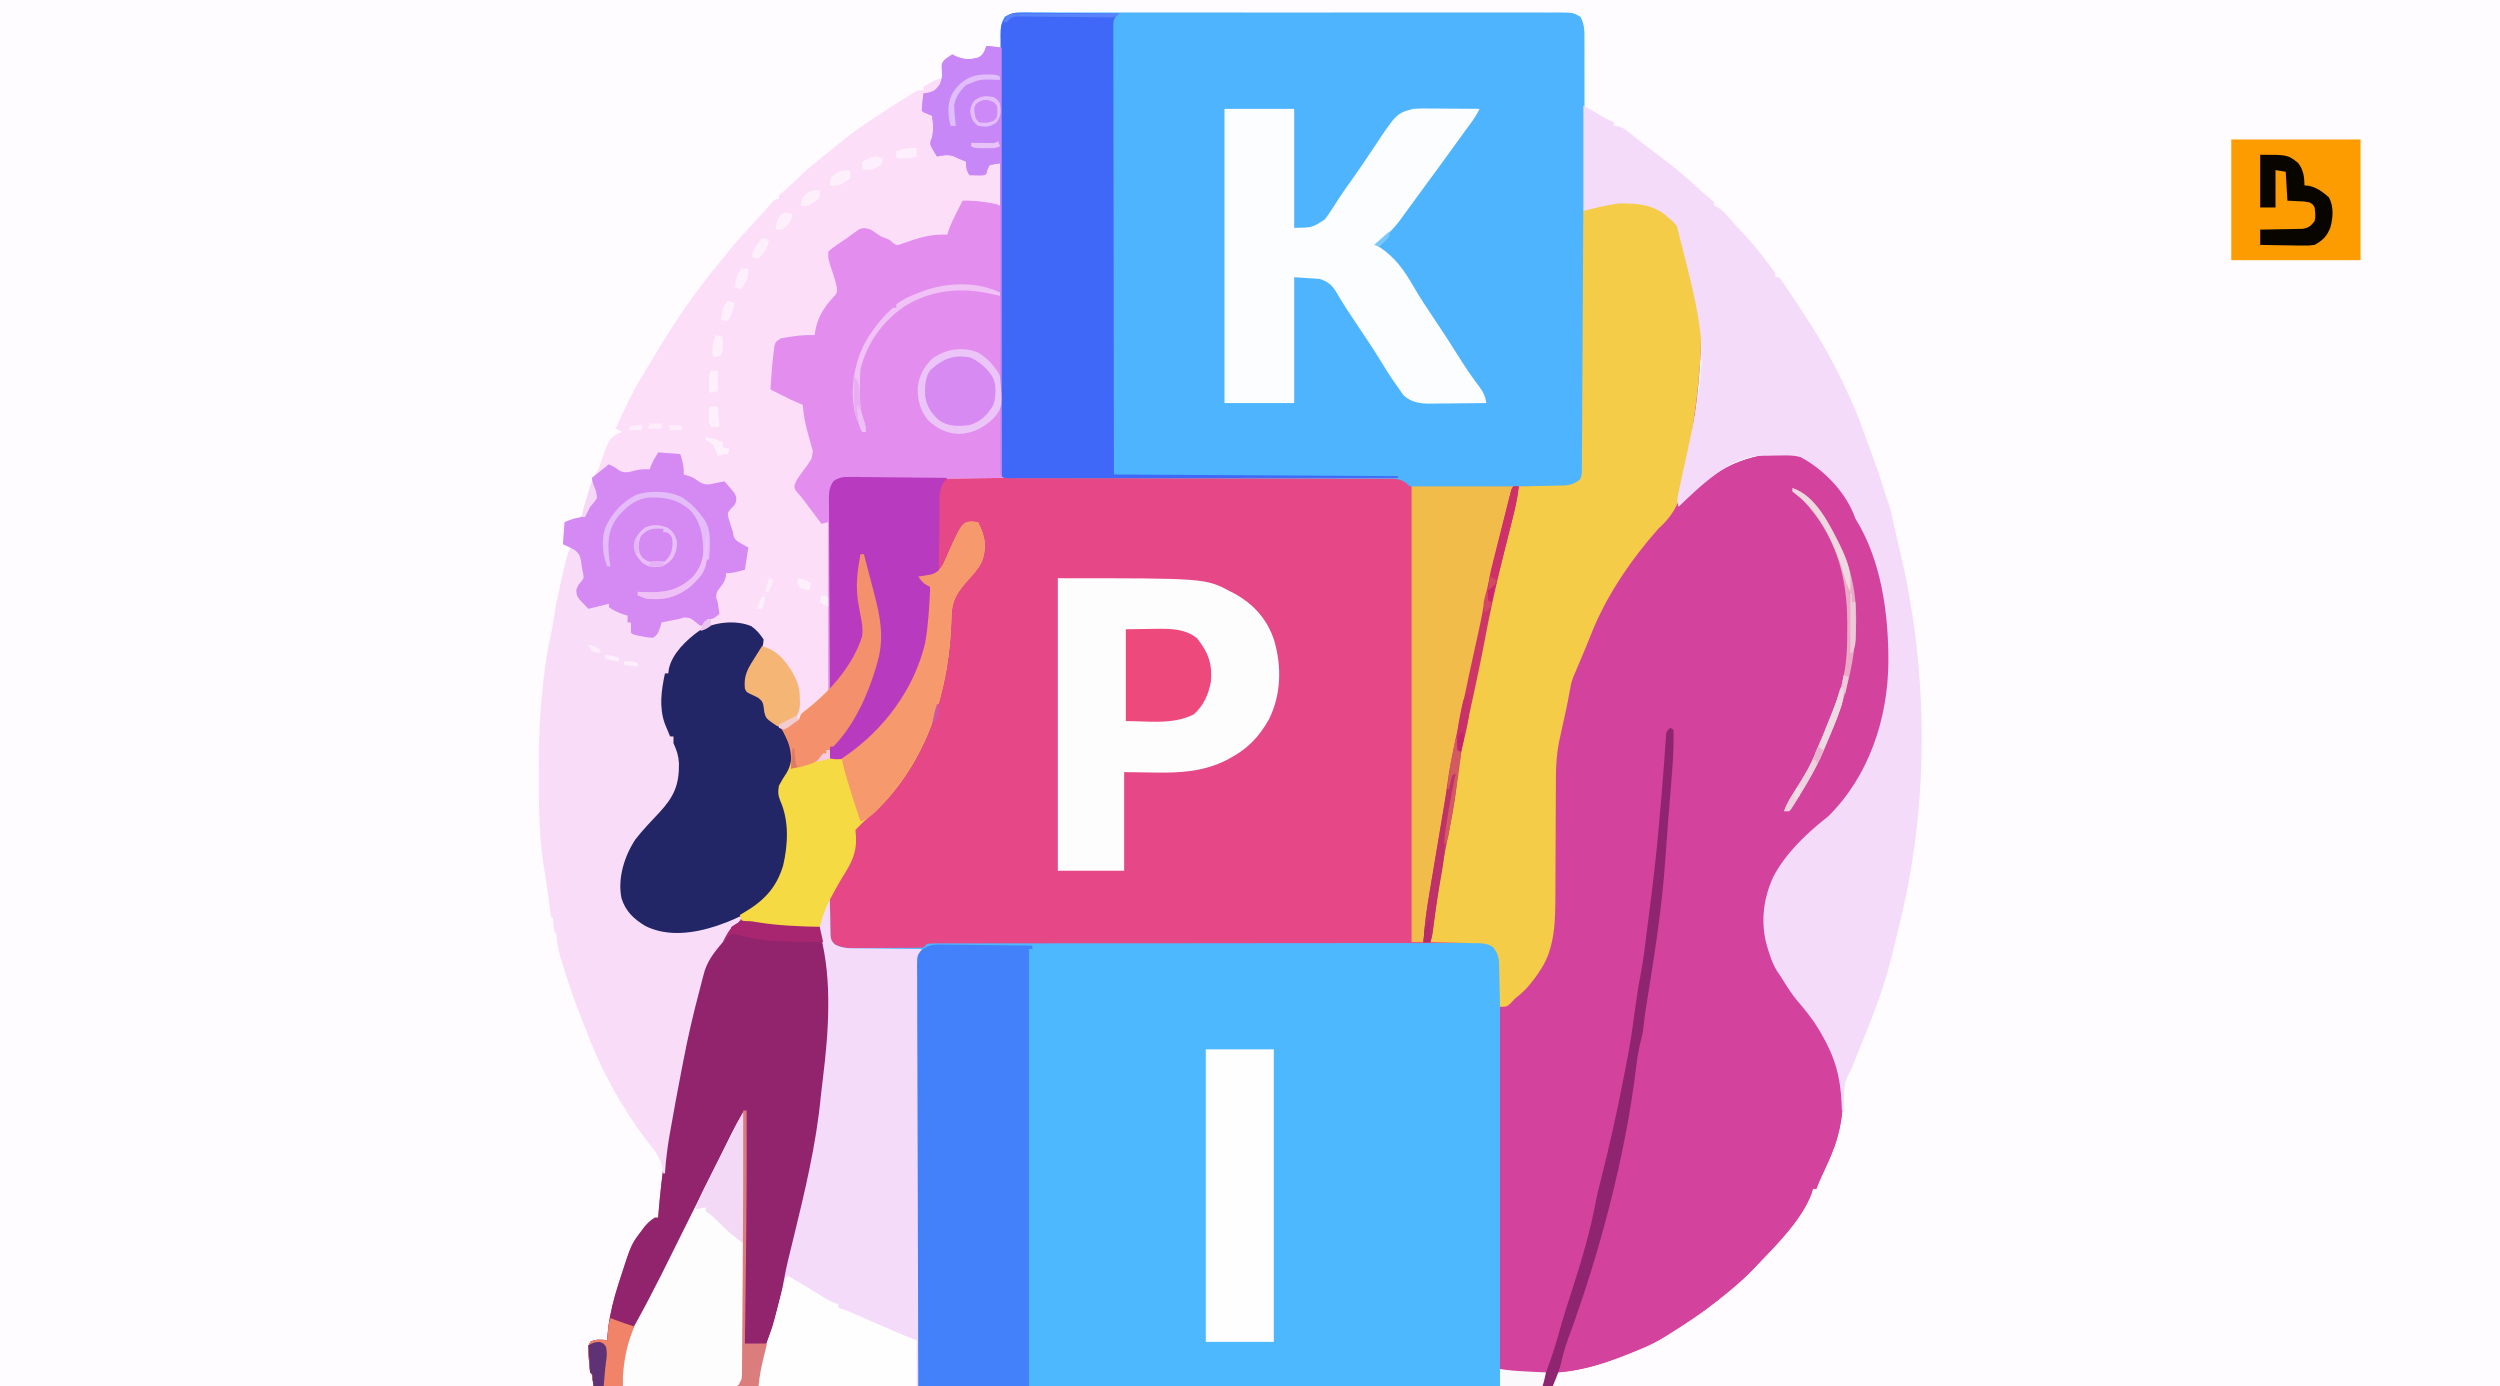 <svg height="815" width="1470" xmlns="http://www.w3.org/2000/svg"><rect width="100%" height="100%" fill="#333333" stroke="none"/><path d="m0 0h1470v815c-485.1 0-970.2 0-1470 0 0-268.95 0-537.9 0-815z" fill="#fefcfe"/><path d="m0 0c15.328 12.12 19.942 29.37 22.264 48.004.751 6.712.772 13.439.736 20.184-.002.731-.004 1.463-.007 2.217-.161 34.501-6.033 69.052-13.306 102.721.437-.449.874-.899 1.325-1.362 16.509-16.774 35.111-28.519 58.863-28.888.772-.021 1.545-.043 2.341-.065 9.94-.058 17.861 6.07 24.933 12.681 7.971 7.914 15.302 16.817 18.814 27.632.787 2.311.787 2.311 2.557 5.537 2.565 5.067 4.379 10.332 6.168 15.715.348 1.047.696 2.094 1.055 3.172 12.237 37.86 12.635 82.067-5.262 118.242-7.896 14.919-18.732 28.498-31.598 39.41-15.775 13.838-26.753 27.975-28.398 49.594-.361 19.398 9.104 36.208 21.129 50.809 6.617 8.05 12.457 16.167 17.074 25.523.464.929.928 1.859 1.406 2.816 8.403 17.564 7.621 37.626 1.455 55.843-2.33 6.335-5.126 12.456-8.026 18.547-1.037 2.23-1.956 4.497-2.834 6.794-.66 0-1.32 0-2 0-.249.866-.498 1.732-.754 2.625-5.78 15.656-20.85 30.448-32.246 42.375-.834.875-1.668 1.751-2.527 2.652-5.796 5.942-11.949 11.224-18.473 16.348-.986.791-1.972 1.583-2.988 2.398-8.624 6.809-17.7 12.778-27.012 18.602-1.009.634-2.019 1.268-3.059 1.922-4.521 2.78-9.034 5.056-13.941 7.078-.806.336-1.612.671-2.443 1.017-15.556 6.422-30.629 11.908-47.557 12.983-.66 2.64-1.32 5.28-2 8-186.12 0-372.24 0-564 0-.33-2.31-.66-4.62-1-7-.33-.33-.66-.66-1-1-.318-2.634-.562-5.232-.75-7.875-.068-.733-.137-1.467-.207-2.223-.38-5.352-.38-5.352 1.18-7.898 3.201-1.808 6.171-1.181 9.777-1.004.049-.594.098-1.189.148-1.801.075-.829.15-1.658.227-2.512.07-.801.139-1.601.211-2.426 1.171-9.227 3.336-17.864 6.227-26.699.331-1.042.661-2.084 1.002-3.158 6.369-19.717 6.369-19.717 12.248-27.467.651-.878 1.302-1.756 1.973-2.66 1.86-2.156 3.565-3.755 5.965-5.277h2c.053-.697.105-1.393.159-2.111 1.963-24.839 5.876-49.347 10.455-73.816.381-2.044.756-4.089 1.129-6.134 8.208-44.947 8.208-44.947 14.257-59.939l.688-3.125c2.27-8.138 8.229-15.186 13.93-21.219 1.607-1.72 1.607-1.72 2.383-4.656 1.646-1.358 3.313-2.693 5-4 .33-.66.66-1.32 1-2-.671.237-1.341.474-2.032.719-3.051 1.076-6.103 2.148-9.156 3.219-1.055.373-2.11.746-3.197 1.131-1.022.358-2.043.715-3.096 1.084-.937.33-1.875.66-2.841 1-11.403 3.609-25.462 3.684-36.226-1.668-6.72-4.067-11.698-8.684-14.043-16.434-2.342-11.712 1.804-24.855 8.273-34.582 4.325-5.538 9.203-10.584 14.009-15.7 8.588-9.251 11.689-16.222 11.542-28.796-.277-4.696-1.284-7.747-3.234-11.973 0-1.32 0-2.64 0-4-.66 0-1.32 0-2 0-.651-1.56-1.296-3.123-1.938-4.688-.539-1.305-.539-1.305-1.09-2.637-3.539-9.737-2.118-19.774.027-29.676h2c.139-1.319.139-1.319.281-2.664 1.953-9.064 10.38-17.076 17.719-22.336 8.055-5.142 18.735-5.573 28-4 4.734 2.057 7.178 4.768 10 9-.203 6.15-3.499 10.356-6.85 15.258-3.104 4.823-3.693 8.008-3.15 13.742 1.676 2.761 3.57 3.26 6.562 4.625 2.345 1.27 3.261 1.801 4.055 4.387.106.759.211 1.519.32 2.301.737 5.236 3.34 7.301 7.383 10.473.554.401 1.109.802 1.68 1.215 2.293-1.122 4.45-2.279 6.625-3.625 2.375-1.375 2.375-1.375 4.375-1.375l1-3c1.697-1.52 3.457-2.97 5.25-4.375 1.933-1.521 3.85-3.063 5.75-4.625.872-.636 1.744-1.272 2.642-1.928 3.563-4.643 3.023-8.876 2.938-14.576.002-1.163.005-2.326.007-3.525.002-2.524-.007-5.047-.026-7.571-.03-3.993-.03-7.984-.02-11.977.016-8.475-.011-16.949-.041-25.424-.033-9.15-.059-18.299-.036-27.449.01-4.606-.019-9.211-.055-13.817.002-2.41.006-4.82.011-7.23-.016-1.096-.033-2.193-.05-3.322.012-1.514.012-1.514.024-3.059-.004-.874-.007-1.748-.011-2.648.987-3.96 2.208-5.171 5.617-7.475 4.373-.751 8.706-.669 13.134-.628 1.366-.005 2.732-.012 4.098-.021 3.753-.019 7.506-.007 11.259.011 4.048.013 8.095-.002 12.143-.014 7.929-.018 15.858-.01 23.788.008 6.443.014 12.887.018 19.33.015.917-0 1.833-.001 2.777-.001 1.862-.001 3.724-.002 5.585-.003 16.469-.009 32.938.008 49.406.038 15.986.029 31.972.036 47.958.021 17.401-.017 34.803-.021 52.204-.003 1.855.002 3.71.004 5.565.006.913.001 1.825.002 2.766.003 6.437.006 12.874.002 19.31-.004 7.843-.008 15.685-.001 23.528.024 4.003.013 8.005.019 12.008.007 3.663-.01 7.325-.002 10.988.022 1.956.008 3.911-.004 5.867-.017 1.16.011 2.32.022 3.515.033 1.001.001 2.002.002 3.033.004 3.466.636 5.127 2.202 7.738 4.503 2.066.582 2.066.582 4.174.501 1.198.015 1.198.015 2.421.03 1.294-.015 1.294-.015 2.614-.029 1.379.008 1.379.008 2.786.016 3.033.012 6.066-.004 9.099-.022 2.111 0 4.222.002 6.332.004 4.422.001 8.843-.011 13.265-.034 5.666-.028 11.332-.026 16.998-.013 4.358.007 8.716-.001 13.074-.013 2.089-.005 4.178-.005 6.268-.001 2.92.003 5.84-.014 8.76-.035.862.005 1.725.009 2.614.014 4.675-.058 7.806-.367 11.595-3.418 1.389-2.779 1.141-5.053 1.158-8.163.01-1.315.02-2.631.03-3.986.006-1.466.012-2.932.017-4.399.01-1.537.02-3.074.03-4.612.027-4.182.048-8.363.068-12.545.022-4.367.049-8.734.076-13.101.05-8.273.095-16.546.138-24.819.049-9.417.104-18.834.16-28.251.114-19.375.221-38.75.323-58.125 14.579-6.319 32.004-8.224 46.312-.125z" fill="#e54787" transform="translate(977.312 123.875)"/><path d="m0 0h1c.004.706.008 1.412.012 2.14.033 3.204.104 6.407.175 9.61.006 1.111.012 2.222.018 3.367.029 1.07.058 2.14.088 3.242.016.985.031 1.969.048 2.983.495 2.78.495 2.78 2.508 4.981 4.71 2.505 9.032 2.21 14.289 2.137 1.614-.001 1.614-.001 3.26-.003 2.269-.006 4.537-.022 6.806-.047 3.483-.037 6.965-.041 10.448-.041 2.204-.01 4.408-.021 6.611-.035 1.046-.002 2.092-.004 3.169-.007 1.447-.019 1.447-.019 2.923-.039 1.276-.011 1.276-.011 2.579-.023 2.289-.082 2.289-.082 4.067-2.267 2.373-.253 2.373-.253 5.42-.257 1.158-.006 2.316-.013 3.509-.02 1.283.003 2.566.006 3.889.009 1.368-.004 2.737-.008 4.105-.014 3.773-.012 7.546-.012 11.319-.01 4.064 0 8.128-.011 12.192-.02 7.967-.017 15.935-.022 23.902-.023 6.474-.001 12.948-.005 19.422-.011 18.34-.018 36.68-.027 55.02-.025.99 0 1.979 0 2.998 0 1.486 0 1.486 0 3.002 0 16.06.001 32.12-.018 48.18-.047 16.476-.029 32.951-.043 49.427-.041 9.256.001 18.511-.005 27.767-.026 7.88-.018 15.76-.023 23.64-.009 4.023.007 8.045.007 12.068-.011 3.68-.016 7.36-.013 11.04.005 1.967.005 3.935-.011 5.902-.026 1.163.009 2.326.018 3.525.028 1.006-0 2.012-.001 3.048-.001 3.361.639 4.524 1.849 6.623 4.499.915 2.746 1.125 4.339 1.123 7.164.002.852.004 1.705.006 2.583-.003.937-.006 1.874-.009 2.839.001 1.492.001 1.492.003 3.015.002 3.349-.004 6.698-.009 10.046-0 2.395-0 4.789 0 7.184 0 5.163-.003 10.326-.008 15.489-.008 7.465-.011 14.93-.012 22.395-.002 12.111-.009 24.222-.018 36.333-.009 11.766-.016 23.531-.021 35.297-0 1.088-0 1.088-.001 2.197-.001 3.637-.003 7.275-.004 10.912-.01 30.182-.028 60.365-.05 90.547 1.265.161 2.531.322 3.834.487.712.09 1.423.181 2.157.274 2.315.275 4.619.442 6.947.555.831.042 1.663.084 2.52.127 1.259.059 1.259.059 2.543.119.87.043 1.74.086 2.637.131 2.121.105 4.242.206 6.363.307-.523 2.763-1.109 5.326-2 8-152.13 0-304.26 0-461 0-.91-4.55-1.102-5.708.109-9.801.391-1.343.391-1.343.789-2.713.281-.924.562-1.847.852-2.799.266-.912.531-1.824.805-2.764 1.187-4.02 2.43-7.981 3.957-11.885 1.927-5.003 3.217-10.165 4.551-15.352.256-.969.512-1.937.775-2.936 1.175-4.526 2.246-9.022 3.021-13.635 1.445-8.311 3.593-16.473 5.594-24.663 6.791-27.882 13.53-55.621 16.223-84.248.334-3.304.741-6.592 1.164-9.886 3.357-27.06 5.608-57.657-1.364-84.323-1.944-8.149.826-13.813 4.524-20.997z" fill="#4db8fd" transform="translate(487 529)"/><path d="m0 0c1.37-.006 2.74-.014 4.111-.024 3.765-.021 7.529-.011 11.293.005 4.06.011 8.12-.006 12.18-.02 7.953-.022 15.907-.017 23.86-.003 6.463.011 12.926.013 19.389.007.919-.001 1.839-.002 2.786-.002 1.867-.002 3.735-.003 5.602-.005 17.517-.014 35.035.002 52.552.029 15.036.022 30.071.018 45.107-.005 17.454-.027 34.908-.037 52.362-.022 1.861.002 3.721.003 5.582.005 1.373.001 1.373.001 2.774.002 6.456.004 12.913-.003 19.369-.015 7.867-.014 15.733-.01 23.599.016 4.015.013 8.029.018 12.044.002 3.674-.015 7.347-.007 11.021.02 1.961.008 3.923-.008 5.884-.025 8.301.093 8.301.093 12.595 2.539 2.531 4.614 2.408 8.645 2.351 13.833.008 1.091.016 2.182.024 3.306.02 3.663.004 7.325-.012 10.988.007 2.623.016 5.246.027 7.869.022 6.389.017 12.778.003 19.168-.011 5.192-.013 10.385-.007 15.577.001.739.002 1.478.002 2.239.002 1.501.003 3.002.005 4.503.014 14.077-.002 28.153-.029 42.23-.022 12.08-.018 24.159.005 36.238.027 14.026.037 28.052.022 42.078-.002 1.496-.003 2.991-.005 4.487-.001.736-.002 1.472-.002 2.23-.004 5.186.003 10.373.015 15.559.015 6.98.004 13.96-.024 20.94-.007 2.565-.005 5.13.006 7.695.014 3.495-.003 6.989-.028 10.484.011 1.021.022 2.042.034 3.094-.066 4.731-.105 6.885-3.083 10.717-4.482 3.282-8.052 3.054-13.454 3.071-.919.007-1.838.013-2.784.02-3.049.02-6.099.031-9.148.041-1.56.006-1.56.006-3.152.012-5.504.021-11.008.035-16.512.045-5.69.011-11.379.045-17.069.085-4.371.026-8.742.035-13.113.038-2.098.005-4.195.017-6.293.035-2.935.024-5.869.023-8.805.016-1.301.019-1.301.019-2.628.039-.803-.007-1.607-.014-2.434-.021-.693.002-1.387.005-2.101.007-2.093-.495-2.093-.495-4.263-2.493-4.06-2.871-7.448-2.56-12.308-2.514-.959-.007-1.918-.014-2.906-.021-3.216-.018-6.432-.007-9.648.003-2.305-.007-4.609-.016-6.914-.026-6.26-.024-12.52-.023-18.78-.018-6.542.001-13.084-.022-19.626-.043-10.982-.032-21.965-.05-32.947-.057-11.309-.008-22.617-.021-33.926-.043-.697-.001-1.394-.003-2.112-.004-7.605-.015-15.209-.032-22.814-.05-.668-.002-1.335-.003-2.023-.005-3.327-.008-6.655-.016-9.982-.024-7.801-.018-15.603-.029-23.404-.034-4.84-.004-9.68-.011-14.52-.02-2.254-.003-4.508-.004-6.762-.004-3.063.001-6.125-.005-9.188-.011-.904.002-1.808.004-2.74.005-6.116-.023-6.116-.023-7.23-1.137-.101-1.423-.133-2.852-.137-4.279-.005-.929-.01-1.858-.015-2.815-0-1.033-.001-2.065-.002-3.129-.007-1.631-.007-1.631-.013-3.296-.013-3.675-.02-7.35-.026-11.025-.008-2.623-.016-5.245-.025-7.868-.025-7.893-.039-15.786-.052-23.679-.004-2.228-.008-4.457-.012-6.685-.025-13.828-.047-27.657-.06-41.485-.003-3.205-.006-6.41-.009-9.615-.001-.797-.001-1.593-.002-2.414-.013-12.907-.046-25.814-.088-38.721-.042-13.243-.066-26.485-.071-39.728-.003-7.439-.015-14.877-.048-22.316-.031-6.996-.036-13.992-.025-20.989 0-2.572-.008-5.143-.026-7.715-.023-3.504-.014-7.007.001-10.511-.014-1.024-.028-2.047-.042-3.102.048-4.273.291-6.973 2.365-10.76 5.283-3.006 10.482-2.556 16.457-2.504z" fill="#4db4fd" transform="translate(607.172 7.365)"/><path d="m0 0c.772-.021 1.545-.043 2.341-.065 9.94-.058 17.861 6.07 24.933 12.681 7.971 7.914 15.302 16.817 18.814 27.632.787 2.311.787 2.311 2.557 5.537 2.565 5.067 4.379 10.332 6.168 15.715.348 1.047.696 2.094 1.055 3.172 12.237 37.86 12.635 82.067-5.262 118.242-7.896 14.919-18.732 28.498-31.598 39.41-15.775 13.838-26.753 27.975-28.398 49.594-.361 19.398 9.104 36.208 21.129 50.809 6.617 8.05 12.457 16.167 17.074 25.523.464.929.928 1.859 1.406 2.816 8.403 17.564 7.621 37.626 1.455 55.843-2.33 6.335-5.126 12.456-8.026 18.547-1.037 2.23-1.956 4.497-2.834 6.794-.66 0-1.32 0-2 0-.249.866-.498 1.732-.754 2.625-5.78 15.656-20.85 30.448-32.246 42.375-.834.875-1.668 1.751-2.527 2.652-5.796 5.942-11.949 11.224-18.473 16.348-.986.791-1.972 1.583-2.988 2.398-8.624 6.809-17.7 12.778-27.012 18.602-1.009.634-2.019 1.268-3.059 1.922-4.521 2.78-9.034 5.056-13.941 7.078-.806.336-1.612.671-2.443 1.017-15.556 6.422-30.629 11.908-47.557 12.983-.66 2.64-1.32 5.28-2 8-1.98 0-3.96 0-6 0 .523-2.763 1.109-5.326 2-8-1.279.023-2.558.046-3.875.07-1.708.019-3.417.037-5.125.055-.839.017-1.678.034-2.543.051-1.247.01-1.247.01-2.52.02-1.131.016-1.131.016-2.285.032-3.614-.309-7.133-1.347-10.652-2.227 0-70.29 0-140.58 0-213 2.31-.99 4.62-1.98 7-3 2.604-2.187 2.604-2.187 5-5 .545-.589 1.091-1.178 1.652-1.785 12.199-13.427 17.483-28.248 17.505-46.407.005-.907.01-1.813.015-2.748.011-1.964.019-3.928.026-5.893.012-3.127.031-6.254.053-9.38.061-8.889.115-17.778.149-26.668.021-5.447.057-10.894.101-16.341.014-2.058.023-4.116.026-6.174.029-17.009 1.806-33.168 6.034-49.667.42-1.678.838-3.356 1.254-5.035.202-.81.405-1.62.613-2.454.575-2.469 1.032-4.942 1.48-7.437 1.04-5.318 2.89-10.145 4.965-15.137.339-.842.678-1.684 1.027-2.551 1.849-4.535 3.867-8.912 6.108-13.264 1.094-2.278 1.99-4.592 2.888-6.955 2.067-5.271 4.762-9.981 7.727-14.793.527-.865 1.054-1.73 1.597-2.621 6.344-10.346 12.954-20.447 20.278-30.129.422-.563.843-1.125 1.278-1.705 1.024-1.326 2.118-2.598 3.222-3.858h2c.223-.54.446-1.08.676-1.637 1.75-3.122 4.076-5.585 6.512-8.176.499-.535.998-1.07 1.512-1.621.99-1.058 1.983-2.113 2.979-3.166 1.058-1.121 2.104-2.253 3.146-3.389 15.787-16.662 35.419-27.905 58.363-28.262z" fill="#d3429c" transform="translate(1047.188 266.75)"/><path d="m0 0 9 1c.495 125.235.495 125.235 1 253-48.015.495-48.015.495-97 1-4.091 3.358-4.091 3.358-4.483 6.341.008.87.016 1.739.024 2.635-.001 1.503-.001 1.503-.003 3.037.019 1.094.038 2.187.058 3.314.004 1.157.008 2.313.012 3.505.011 2.513.03 5.027.058 7.54.04 3.981.053 7.961.055 11.942.011 11.32.064 22.638.165 33.958.055 6.254.078 12.507.067 18.761-.005 3.306.013 6.61.061 9.915.053 3.694.05 7.385.036 11.079.029 1.083.059 2.167.089 3.283-.091 6.15-1.063 9.28-5.431 13.728-3.493 3.101-7.161 5.985-10.981 8.674-1.755 1.246-1.755 1.246-3.223 2.785-1.619 1.619-3.315 2.882-5.191 4.191-.623.437-1.245.874-1.887 1.324-.471.326-.941.652-1.426.988-4.268-2.021-7.974-4.319-11-8-.578-2.219-.578-2.219-.875-4.562-.444-3.104-.683-4.093-3.199-6.055-1.616-.857-3.259-1.665-4.93-2.41-1.996-.973-1.996-.973-2.996-2.973-.752-7.115 1.147-10.797 5.062-16.625 3.675-5.351 3.675-5.351 5.246-11.523-2.044-4.455-4.872-6.808-9.309-8.852-4.041-.678-7.918-.574-12-.375-1.061.027-2.122.054-3.215.082-2.597.07-5.19.168-7.785.293l2-4c-.66 0-1.32 0-2 0-.33.99-.66 1.98-1 3-.99.33-1.98.66-3 1-1.613-1.031-1.613-1.031-3.312-2.5-2.885-2.215-2.885-2.215-6.5-2.438-1.578.464-1.578.464-3.188.938-1.789.366-3.581.719-5.375 1.062-1.542.312-3.084.624-4.625.938-.268.928-.536 1.856-.812 2.812-1.65 4.428-1.65 4.428-4.188 6.188-2.883-.109-2.883-.109-6.125-.75-1.075-.201-2.15-.402-3.258-.609-2.617-.641-2.617-.641-3.617-1.641-.041-2-.043-4 0-6-.66 0-1.32 0-2 0 0-1.32 0-2.64 0-4-.887-.268-1.774-.536-2.688-.812-3.103-1.113-5.624-2.289-8.312-4.188 0-.66 0-1.32 0-2-3.96.99-7.92 1.98-12 3-6.965-7.087-6.965-7.087-7.125-11.25 1.125-2.75 1.125-2.75 2.75-4.688 1.7-2.101 1.7-2.101 1.188-5.312-.268-1.238-.536-2.475-.812-3.75-.068-.678-.137-1.356-.207-2.055-.502-3.55-.995-5.34-3.926-7.562-2.231-1.238-4.546-2.322-6.867-3.383.33-4.29.66-8.58 1-13 5-2 5-2 8.562-2.625 3.779-1.512 4.078-1.918 5.75-5.375.285-.701.57-1.403.863-2.125.824-1.875.824-1.875 2.824-3.875-.356-3.134-1.028-6.118-1.75-9.188-.083-.928-.165-1.856-.25-2.812.451-.449.902-.897 1.367-1.359 2.068-2.078 2.604-3.924 3.508-6.703 5.142-14.665 5.142-14.665 10.438-18.062.887-.289 1.774-.578 2.688-.875-1.32-.66-2.64-1.32-4-2 5.309-11.987 10.92-23.578 17.914-34.672 1.795-2.863 3.528-5.75 5.242-8.662 11.728-19.871 24.999-39.001 39.844-56.667 1.438-1.791 2.875-3.583 4.312-5.375 4.356-5.327 8.976-10.366 13.676-15.387 2.006-2.144 3.981-4.312 5.93-6.508.457-.513.914-1.026 1.385-1.555 1.249-1.406 2.493-2.816 3.736-4.227 1.961-1.949 1.961-1.949 3.961-1.949 0-.66 0-1.32 0-2 1.504-1.48 1.504-1.48 3.562-3.188 2.712-2.3 5.287-4.623 7.75-7.188 4.053-4.108 8.507-7.665 13.007-11.27 1.875-1.512 3.736-3.042 5.595-4.574 7.17-5.898 14.32-11.676 22.086-16.781.728-.48 1.455-.959 2.205-1.454 7.693-5.063 15.399-10.104 23.232-14.949.803-.499 1.606-.998 2.434-1.511 2.129-1.086 2.129-1.086 5.129-1.086 0-.66 0-1.32 0-2 6.964-4.152 6.964-4.152 11-5-.07-.592-.139-1.183-.211-1.793-.437-6.377-.437-6.377 1.547-8.918 1.664-1.352 1.664-1.352 4.664-3.289.557.309 1.114.619 1.688.938 4.777 2.195 8.48 2.298 13.508.941 2.998-1.46 3.754-3.859 4.805-6.879z" fill="#fcdef8" transform="translate(580 27)"/><path d="m0 0c15.328 12.12 19.942 29.37 22.264 48.004.751 6.712.772 13.439.736 20.184-.003 1.097-.003 1.097-.007 2.217-.127 27.235-4.199 53.953-8.954 80.707-.326 1.864-.632 3.732-.936 5.6-2.224 13.583-5.245 21.169-15.416 30.414-15.972 18.031-31.194 40.355-39.797 62.918-1.692 4.334-3.514 8.611-5.328 12.895-.69 1.631-1.381 3.263-2.07 4.895-.449 1.059-.449 1.059-.907 2.14-.296.711-.593 1.421-.898 2.153-.348.812-.696 1.624-1.054 2.46-.937 2.518-1.452 4.821-1.879 7.469-.745 4.344-1.597 8.647-2.539 12.953-.39 1.781-.39 1.781-.787 3.598-.537 2.438-1.076 4.875-1.617 7.312-.258 1.185-.517 2.369-.783 3.59-.35 1.584-.35 1.584-.707 3.2-1.356 7.326-1.779 14.542-1.774 21.982-.005 1.366-.005 1.366-.011 2.759-.007 1.963-.013 3.925-.016 5.888-.007 3.122-.023 6.244-.041 9.367-.052 8.873-.1 17.746-.116 26.619-.01 5.444-.04 10.888-.081 16.332-.012 2.057-.017 4.114-.015 6.171.012 14.751-.102 31.523-8.578 44.301-.589.892-1.178 1.784-1.785 2.703-3.443 4.963-6.854 9.289-11.621 13.016-1.872 1.443-1.872 1.443-4.281 4.156-2.312 2.125-2.312 2.125-6.312 2.125-.015-.883-.029-1.765-.044-2.675-.061-3.29-.135-6.579-.218-9.868-.033-1.421-.061-2.842-.084-4.263-.034-2.048-.086-4.096-.142-6.144-.026-1.231-.052-2.461-.079-3.729-.468-3.597-1.2-5.483-3.432-8.322-3.46-2.601-7.444-2.345-11.609-2.414-.727-.019-1.454-.039-2.202-.059-2.313-.06-4.625-.106-6.938-.152-1.572-.038-3.143-.077-4.715-.117-3.845-.096-7.69-.18-11.535-.258 2.928-25.085 6.317-50.172 11.555-74.89 1.673-7.925 3.285-15.82 4.006-23.898 1.703-18.763 6.432-37.282 10.537-55.642.175-.782.349-1.564.529-2.369.835-3.733 1.677-7.464 2.532-11.193 1.536-6.754 2.948-13.497 4.111-20.326 2.679-15.63 6.571-30.951 10.422-46.324.944-3.774 1.88-7.551 2.816-11.327 1.823-7.346 3.655-14.689 5.492-22.031 1.369-.022 1.369-.022 2.766-.044 3.402-.061 6.802-.135 10.204-.218 1.469-.033 2.939-.061 4.408-.084 2.118-.034 4.235-.086 6.352-.142 1.273-.026 2.545-.052 3.856-.079 3.604-.457 5.536-1.258 8.413-3.432 1.389-2.779 1.141-5.053 1.158-8.163.01-1.315.02-2.631.03-3.986.006-1.466.012-2.932.017-4.399.01-1.537.02-3.074.03-4.612.027-4.182.048-8.363.068-12.545.022-4.367.049-8.734.076-13.101.05-8.273.095-16.546.138-24.819.049-9.417.104-18.834.16-28.251.114-19.375.221-38.75.323-58.125 14.579-6.319 32.004-8.224 46.312-.125z" fill="#f5cc48" transform="translate(977.312 123.875)"/><path d="m0 0c5.94 3.465 5.94 3.465 12 7l6 3v2c.743.104 1.485.209 2.25.316 2.997.745 4.393 1.664 6.75 3.621.779.632 1.557 1.263 2.359 1.914.871.709 1.743 1.418 2.641 2.148 2.079 1.61 4.162 3.214 6.25 4.812 1.119.862 2.237 1.724 3.355 2.586 2.221 1.708 4.453 3.399 6.695 5.078 6.676 5.022 12.929 10.317 19.02 16.035 2.258 2.097 4.554 4.09 6.93 6.051 1.361 1.207 1.361 1.207 2.75 2.438v2c.576.24 1.152.48 1.746.727 2.711 1.532 4.278 3.294 6.316 5.648 3.345 3.826 6.759 7.557 10.25 11.25 4.435 4.77 8.456 9.8 12.375 15 .53.699 1.059 1.399 1.605 2.12 3.708 5.001 3.708 5.001 3.708 7.255h2c1.262 1.49 1.262 1.49 2.688 3.594.528.774 1.057 1.548 1.601 2.345.847 1.268.847 1.268 1.711 2.561.587.871 1.173 1.743 1.778 2.641 1.751 2.613 3.488 5.235 5.222 7.859.444.666.889 1.333 1.347 2.019 14.469 21.809 26.915 45.904 35.764 70.512 1.044 2.899 2.102 5.793 3.159 8.688.807 2.219 1.613 4.437 2.418 6.656.381 1.046.762 2.092 1.154 3.169 2.011 5.577 3.861 11.161 5.516 16.853.643 2.218.643 2.218 1.72 4.747 1.277 3.263 1.953 6.624 2.672 10.043 1.155 5.391 2.347 10.764 3.668 16.117 18.003 73.63 18.398 154.366-.818 227.828-.636 2.51-1.212 5.028-1.776 7.555-4.738 21.144-12.256 40.844-20.587 60.818-1.488 3.602-2.913 7.227-4.336 10.855-.9 2.14-.9 2.14-2.607 5.21-1.742 3.948-1.854 7.533-1.98 11.805-.034.784-.068 1.567-.104 2.375-.082 1.916-.147 3.833-.209 5.75-.33 0-.66 0-1 0-.056-1.74-.056-1.74-.113-3.516-.617-15.921-3.846-27.771-11.887-41.484-.57-.982-1.14-1.965-1.727-2.977-3.753-6.171-8.158-11.547-12.844-17.031-2.949-3.631-5.43-7.431-7.859-11.422-1.131-1.851-2.341-3.654-3.598-5.422-2.143-3.42-3.46-6.827-4.66-10.648-.212-.638-.424-1.276-.643-1.934-4.654-14.357-3.321-28.927 2.826-42.621 7.198-14.096 20.133-26.296 32.504-35.945 24.01-23.729 35.071-57.557 35.368-90.642.092-28.337-4.049-59.787-19.368-84.358-.619-1.578-.619-1.578-1.25-3.188-5.752-13.699-18.025-26.138-31.031-33.02-3.848-1.122-7.483-1.049-11.469-.98-.811.012-1.623.024-2.458.037-1.541.029-3.083.062-4.624.103-1.542.034-3.085.043-4.628.036-17.813.092-36.548 18.459-48.539 30.011-1.098-3.295-.9-4.396-.18-7.707.203-.963.406-1.926.616-2.919.227-1.052.455-2.103.689-3.187 16.906-77.023 16.906-77.023-2.125-151.188-2.416-2.919-2.416-2.919-5-5-.784-.701-1.567-1.403-2.375-2.125-6.826-4.876-13.679-6.03-21.875-6.188-1.864-.056-1.864-.056-3.766-.113-7.448.636-14.708 2.714-21.984 4.426 0-20.46 0-40.92 0-62z" fill="#f4dbfa" transform="translate(931 62)"/><path d="m0 0c12.394 2.048 24.707 2.528 37.25 2.812 4.349 15.309 5.409 30.438 5.375 46.25 0.0.834.001 1.667.001 2.526-.026 16.244-1.48 32.158-3.611 48.247-.536 4.062-.99 8.118-1.348 12.199-2.633 28.786-10.54 57.359-17.817 85.28-1.777 6.871-3.246 13.727-4.505 20.706-1.074 5.876-2.486 11.605-4.096 17.354-.371 1.378-.371 1.378-.75 2.783-1.404 5.093-3.135 9.804-5.25 14.654-.779 2.527-1.508 5.07-2.188 7.625-.344 1.271-.688 2.542-1.043 3.852-.947 3.736-.947 3.736-.77 8.523-32.01 0-64.02 0-97 0-.33-2.31-.66-4.62-1-7-.33-.33-.66-.66-1-1-.318-2.634-.562-5.232-.75-7.875-.068-.733-.137-1.467-.207-2.223-.38-5.352-.38-5.352 1.18-7.898 3.201-1.808 6.171-1.181 9.777-1.004.049-.594.098-1.189.148-1.801.075-.829.15-1.658.227-2.512.104-1.201.104-1.201.211-2.426 1.171-9.227 3.336-17.864 6.227-26.699.331-1.042.661-2.084 1.002-3.158 6.369-19.717 6.369-19.717 12.248-27.467.651-.878 1.302-1.756 1.973-2.66 1.86-2.156 3.565-3.755 5.965-5.277h2c.053-.697.105-1.393.159-2.111 1.963-24.839 5.876-49.347 10.455-73.816.381-2.044.756-4.089 1.129-6.134 8.208-44.947 8.208-44.947 14.257-59.939l.688-3.125c2.27-8.138 8.229-15.186 13.93-21.219 1.607-1.72 1.607-1.72 2.383-4.656 4.552-5.271 8.553-3.989 14.75-2.812z" fill="#92246e" transform="translate(444.75 542.188)"/><path d="m0 0c2.312.812 2.312.812 5 3 2.238 5.346 3.654 10.326 2 16-.536.825-1.073 1.65-1.625 2.5-1.571 2.38-1.571 2.38-1.375 4.938 1.381 3.54 3.45 5.751 6 8.562 1.953-.521 3.906-1.042 5.859-1.562 2.141-.438 2.141-.438 6.141-.438v2l2.125.812c3.04 1.256 5.948 2.69 8.875 4.188v4h2c.495 2.97.495 2.97 1 6 4.62.66 9.24 1.32 14 2l2-6c1-2 1-2 3.801-3.105 1.159-.357 2.318-.714 3.512-1.082 1.151-.365 2.302-.73 3.488-1.105 5.911-1.306 9.229 1.33 14.199 4.293.454-.495.907-.99 1.375-1.5 1.625-1.5 1.625-1.5 3.625-1.5v4c-1.641 1.094-3.291 2.175-4.98 3.191-8.716 5.415-16.677 13.197-19.77 23.246-.083.516-.165 1.031-.25 1.562-.66 0-1.32 0-2 0-1.262 11.655-1.723 21.112 2.125 32.348.875 2.652.875 2.652.875 4.652h2c4.217 9.94 6.071 20.299 3.223 30.891-2.638 5.97-6.92 10.095-11.598 14.543-12.111 11.841-21.198 25.692-21.875 42.941.119 7.075 2.545 12.784 7.301 18.02 9.918 8.169 22.726 8.739 34.949 7.605 6.588-1.213 12.925-3.419 19.159-5.837 5.577-2.163 5.577-2.163 8.841-2.163-1.031 2.577-1.511 3.763-4.062 5-.639.33-1.279.66-1.938 1-.117.572-.235 1.145-.355 1.734-.906 3.183-2.741 5.02-4.895 7.516-5.231 6.262-9.285 11.318-11.172 19.334-.66 2.756-1.391 5.488-2.129 8.225-3.829 14.353-7.152 28.709-9.904 43.306-.511 2.701-1.035 5.399-1.565 8.097-2.006 10.263-3.857 20.553-5.668 30.852-.215 1.201-.429 2.402-.65 3.64-1.289 7.422-2.178 14.78-2.662 22.298-.33 0-.66 0-1 0-.082-.565-.164-1.13-.249-1.712-1.096-6.151-3.168-9.853-7.126-14.601-15.398-19.501-28.737-43.282-37.449-66.559-.972-2.587-1.993-5.139-3.051-7.691-4.55-11.347-8.491-22.979-12-34.688-.203-.666-.406-1.332-.615-2.018-.985-3.377-1.679-6.667-2.08-10.154-.033-3.387-.033-3.387-1.43-4.578-.319-2.057-.512-4.116-.719-6.188-.101-1.829-.101-1.829-1.281-2.812-.357-2.243-.659-4.496-.938-6.75-.175-1.379-.35-2.758-.527-4.137-.089-.694-.178-1.388-.269-2.103-.379-2.864-.819-5.718-1.266-8.573-.164-1.056-.327-2.111-.496-3.199-.344-2.211-.691-4.422-1.039-6.633-2.45-16.169-2.651-32.225-2.65-48.545-.002-3.526-.02-7.051-.039-10.576-.036-14.602.644-28.969 2.225-43.484.131-1.228.262-2.456.397-3.721.317-2.785.665-5.563 1.04-8.341.126-.95.251-1.9.381-2.878.878-6.41 2.046-12.669 3.506-18.973.662-3.024 1.129-6.02 1.551-9.086.898-6.133 2.195-12.146 3.562-18.188.205-.915.411-1.829.623-2.771 3.917-17.018 3.917-17.018 5.94-19.041z" fill="#f9ddf8" transform="translate(336 322)"/><path d="m0 0 9 1c.33 83.49.66 166.98 1 253-48.015.495-48.015.495-97 1-4.261 4.006-4.261 4.006-4.519 9.037-.021 1.523-.021 1.523-.042 3.076.008 1.662.008 1.662.015 3.357-.01 1.171-.021 2.342-.031 3.549-.03 3.874-.031 7.748-.032 11.622-.013 2.685-.032 5.369-.05 8.054-.041 6.346-.061 12.693-.074 19.039-.016 7.226-.054 14.452-.095 21.678-.082 14.863-.136 29.725-.172 44.588-.33 0-.66 0-1 0 0-32.67 0-65.34 0-99-1.32.33-2.64.66-4 1-.514-.688-.514-.688-1.038-1.389-1.57-2.1-3.141-4.199-4.712-6.298-.539-.721-1.078-1.442-1.633-2.186-.793-1.059-.793-1.059-1.602-2.139-.771-1.035-.771-1.035-1.557-2.091-1.237-1.609-2.566-3.147-3.912-4.667-1.547-2.23-1.547-2.23-1.289-4.154.775-2.171 1.697-3.687 3.062-5.538.452-.637.905-1.274 1.371-1.93.955-1.322 1.918-2.637 2.891-3.945 2.814-3.956 2.814-3.956 3.348-8.684-.46-1.475-.46-1.475-.93-2.98-.464-1.758-.464-1.758-.938-3.551-.351-1.241-.701-2.483-1.062-3.762-1.539-5.568-2.595-10.921-3-16.688-.674-.255-1.348-.51-2.043-.773-3.508-1.455-6.884-3.136-10.27-4.852-.645-.325-1.29-.65-1.955-.984-1.578-.795-3.156-1.593-4.732-2.391.42-7.276.976-14.516 1.875-21.75.142-1.15.284-2.3.43-3.484.695-2.766.695-2.766 3.695-4.766 2.256-.454 4.531-.819 6.812-1.125 1.203-.168 2.405-.335 3.645-.508 3.216-.333 6.314-.436 9.543-.367.206-1.279.412-2.558.625-3.875 1.57-7.072 5.346-13.096 10.312-18.312 2.353-2.643 2.353-2.643 2.125-5.875-1.08-4.724-2.704-9.351-4.223-13.949-.84-2.988-.84-2.988-.84-6.988 2.09-1.93 2.09-1.93 4.938-3.875 1.502-1.031 1.502-1.031 3.035-2.082.999-.674 1.998-1.348 3.027-2.043 1.267-.934 1.267-.934 2.559-1.887.764-.553 1.529-1.106 2.316-1.676 1.017-.744 1.017-.744 2.055-1.504 2.764-1.246 4.219-.841 7.07.066 2.019 1.304 4.019 2.638 6 4 1.664.673 3.33 1.341 5 2 .922.806.922.806 1.863 1.629 2.026 1.619 2.026 1.619 4.328 1.113.782-.286 1.565-.572 2.371-.867.877-.298 1.753-.596 2.656-.902.918-.321 1.836-.642 2.781-.973 6.887-2.176 12.762-3.356 20-3 .255-.838.51-1.676.773-2.539 1.344-3.793 3.017-7.263 4.852-10.836.325-.641.65-1.281.984-1.941.793-1.563 1.591-3.124 2.391-4.684 4.72-.09 9.152.194 13.812.938 1.12.174 2.24.348 3.395.527 2.793.535 2.793.535 4.793 1.535 0-8.25 0-16.5 0-25-2.97.495-2.97.495-6 1-1.389 2.429-1.389 2.429-2 5-1 1-1 1-3.066 1.098-.824-.012-1.647-.023-2.496-.035-1.239-.014-1.239-.014-2.504-.027-.957-.017-.957-.017-1.934-.035-1.765-3.088-2-4.233-2-8-.722-.289-1.444-.578-2.188-.875-2.812-1.125-2.812-1.125-5.188-2.312-3.462-1.072-6.11-.502-9.625.188-4.055-6.39-4.055-6.39-3.812-9.062l.812-1.938c1.03-4.635.841-8.33 0-13-.804-.309-1.609-.619-2.438-.938-2.562-1.062-2.562-1.062-3.562-2.062.09-1.691.246-3.38.438-5.062.102-.919.204-1.838.309-2.785.126-1.065.126-1.065.254-2.152 1.073-.186 2.145-.371 3.25-.562 3.366-.983 3.825-1.532 6.188-4.5 1.518-3.016 1.655-5.22 1.438-8.562-.228-3.925-.228-3.925 1.445-6.059 1.68-1.379 1.68-1.379 4.68-3.316.557.309 1.114.619 1.688.938 4.777 2.195 8.48 2.298 13.508.941 2.998-1.46 3.754-3.859 4.805-6.879z" fill="#e38eee" transform="translate(580 27)"/><path d="m0 0c1.921.001 1.921.001 3.882.001 1.388.026 2.776.052 4.164.078 1.428.009 2.855.016 4.283.021 3.747.019 7.493.068 11.24.124 3.827.051 7.655.074 11.483.099 7.502.054 15.004.139 22.506.244-.487.401-.975.802-1.477 1.215-1.935 2.268-1.896 3.388-1.892 6.339-.006.94-.012 1.879-.018 2.847.009 1.034.017 2.068.026 3.133-.003 1.097-.005 2.194-.008 3.324-.005 3.694.012 7.389.028 11.083.001 2.641.001 5.282-.001 7.922-.002 5.695.008 11.39.025 17.085.024 8.234.032 16.468.036 24.702.007 13.359.027 26.717.055 40.076.028 12.978.049 25.956.062 38.935.001.808.002 1.616.002 2.448.006 6.318.012 12.636.018 18.954.028 30.978.089 61.957.144 92.935 55.11.33 110.22.66 167 1v1c-29.538.023-59.077.04-88.615.051-3.484.001-6.967.003-10.451.004-.694 0-1.387.001-2.102.001-11.245.004-22.489.012-33.734.021-11.53.009-23.059.015-34.589.017-6.48.001-12.959.004-19.439.012-6.091.007-12.182.009-18.273.007-2.243 0-4.485.002-6.728.006-3.047.005-6.095.004-9.142.001-1.35.004-1.35.004-2.727.009-6.087-.015-6.087-.015-7.201-1.129-.101-1.423-.133-2.852-.137-4.279-.005-.929-.01-1.858-.015-2.815-0-1.033-.001-2.065-.002-3.129-.007-1.631-.007-1.631-.013-3.296-.013-3.675-.02-7.35-.026-11.025-.008-2.623-.016-5.245-.025-7.868-.025-7.893-.039-15.786-.052-23.679-.004-2.228-.008-4.457-.012-6.685-.025-13.828-.047-27.657-.06-41.485-.003-3.205-.006-6.41-.009-9.615-.001-.797-.001-1.593-.002-2.414-.013-12.907-.046-25.814-.088-38.721-.042-13.243-.066-26.485-.071-39.728-.003-7.439-.015-14.877-.048-22.316-.031-6.996-.036-13.992-.025-20.989 0-2.572-.008-5.143-.026-7.715-.023-3.504-.014-7.007.001-10.511-.014-1.024-.028-2.047-.042-3.102.053-4.702.11-6.908 2.999-10.762 3.283-2.312 5.1-2.474 9.094-2.435z" fill="#4068f8" transform="translate(600.443 7.432)"/><path d="m0 0h1c.004.706.008 1.412.012 2.14.033 3.204.104 6.407.175 9.61.006 1.111.012 2.222.018 3.367.029 1.07.058 2.14.088 3.242.016.985.031 1.969.048 2.983.493 2.781.493 2.781 2.517 4.972 4.653 2.496 8.925 2.289 14.131 2.295 1.058.017 2.117.033 3.207.05 3.372.048 6.744.07 10.117.091 2.29.028 4.579.058 6.869.09 5.606.074 11.212.126 16.818.16-.495 1.485-.495 1.485-1 3-.094 1.443-.134 2.89-.139 4.336-.005.891-.011 1.782-.017 2.699-.001.98-.002 1.959-.003 2.968-.005 1.04-.01 2.08-.015 3.151-.015 3.501-.024 7.002-.032 10.503-.01 2.503-.02 5.006-.03 7.509-.021 5.397-.04 10.794-.056 16.191-.023 7.803-.051 15.607-.08 23.41-.048 12.66-.091 25.32-.131 37.98-.039 12.299-.081 24.598-.125 36.897-.003.758-.005 1.516-.008 2.297-.014 3.802-.027 7.604-.041 11.406-.114 31.551-.22 63.102-.323 94.653-31.02 0-62.04 0-94 0-.91-4.55-1.102-5.708.109-9.801.391-1.343.391-1.343.789-2.713.281-.924.562-1.847.852-2.799.266-.912.531-1.824.805-2.764 1.187-4.02 2.43-7.981 3.957-11.885 1.927-5.003 3.217-10.165 4.551-15.352.256-.969.512-1.937.775-2.936 1.175-4.526 2.246-9.022 3.021-13.635 1.445-8.311 3.593-16.473 5.594-24.663 6.791-27.882 13.53-55.621 16.223-84.248.334-3.304.741-6.592 1.164-9.886 3.357-27.06 5.608-57.657-1.364-84.323-1.944-8.149.826-13.813 4.524-20.997z" fill="#f4dbf9" transform="translate(487 529)"/><path d="m0 0c1.221 0 2.442.001 3.699.001 1.303.026 2.607.052 3.949.078 1.359.009 2.718.016 4.077.021 3.561.019 7.122.068 10.682.124 3.64.051 7.28.074 10.92.099 7.131.053 14.261.139 21.391.244v2c-.66 0-1.32 0-2 0v257c-21.45 0-42.9 0-65 0-.132-32.273-.243-64.546-.306-96.819-.008-3.809-.015-7.618-.023-11.427-.002-.758-.003-1.517-.005-2.298-.026-12.283-.073-24.566-.129-36.849-.056-12.601-.089-25.201-.102-37.802-.008-7.777-.034-15.554-.083-23.331-.035-5.961-.039-11.921-.031-17.882-.002-2.447-.014-4.895-.037-7.342-.03-3.336-.023-6.669-.006-10.005-.017-.974-.035-1.947-.053-2.951.085-6.365.085-6.365 2.052-9.013 3.56-3.121 6.348-3.897 11.004-3.848z" fill="#4381fa" transform="translate(552.281 555.432)"/><path d="m0 0c86.651 0 86.651 0 101.312 7.688.663.343 1.326.686 2.01 1.04 11.719 6.315 19.913 15.367 23.994 28.175 4.372 15.18 4.007 31.677-3.168 46.055-5.958 10.6-12.897 17.667-23.711 23.293-.593.317-1.187.634-1.798.961-13.538 6.647-27.364 7.34-42.139 7.039-5.775-.083-11.55-.165-17.5-.25v58c-12.87 0-25.74 0-39 0 0-56.76 0-113.52 0-172z" fill="#fefdfe" transform="translate(622 340)"/><path d="m0 0h41v70c10.62-.164 10.62-.164 18-5 1.695-2.216 3.169-4.329 4.625-6.688.867-1.353 1.737-2.705 2.609-4.055.451-.701.901-1.402 1.365-2.124 2.33-3.55 4.805-6.993 7.275-10.446 4.267-5.986 8.389-12.051 12.438-18.188 13.809-20.856 13.809-20.856 23.688-23.5 3.043-.257 6.065-.234 9.117-.195 1.286.004 1.286.004 2.597.009 2.72.011 5.44.036 8.16.062 1.852.01 3.703.019 5.555.027 4.524.022 9.047.056 13.57.098-1.524 3.134-3.234 5.821-5.312 8.625-1.073 1.458-1.073 1.458-2.168 2.945-.4.543-.8 1.086-1.212 1.646-1.951 2.663-3.877 5.344-5.805 8.024-5.816 8.081-11.69 16.116-17.606 24.123-3.132 4.24-6.247 8.49-9.333 12.762-1.186 1.626-2.374 3.251-3.562 4.875-.851 1.178-.851 1.178-1.719 2.379-4.181 5.616-8.905 10.147-14.281 14.621.617.366 1.235.732 1.871 1.109 9.405 6.012 14.945 14.056 20.418 23.562 3.551 6.143 7.418 12.02 11.398 17.891 5.526 8.209 10.909 16.481 16.131 24.885 3.476 5.551 7.173 10.898 11.15 16.103 2.367 3.172 3.392 5.576 4.032 9.449-5.568.074-11.137.129-16.705.165-1.892.015-3.785.035-5.677.062-2.728.037-5.456.053-8.184.067-.839.015-1.678.031-2.542.047-5.956.002-10.96-.699-15.569-4.851-.373-.53-.747-1.06-1.131-1.606-.438-.608-.875-1.217-1.326-1.844-.43-.632-.86-1.263-1.303-1.914-.426-.593-.852-1.186-1.291-1.797-2.863-4.052-5.465-8.246-8.049-12.48-4.261-6.976-8.777-13.76-13.348-20.535-4.727-7.008-9.409-14.002-13.612-21.343-2.403-3.748-5.114-5.587-9.263-6.97-4.95-.33-9.9-.66-15-1v74c-13.53 0-27.06 0-41 0 0-57.09 0-114.18 0-173z" fill="#fbfdfe" transform="translate(720 64)"/><path d="m0 0c3.127 2.297 4.977 4.52 7.133 7.754-.203 6.15-3.499 10.356-6.85 15.258-3.104 4.823-3.693 8.008-3.15 13.742 1.676 2.761 3.57 3.26 6.562 4.625 1.891 1.027 1.891 1.027 3.438 2.375.547 1.941.547 1.941.812 4.188.665 4.625 2.44 6.297 6 9.25 5.601 4.653 9.101 9.406 10.621 16.621.42 6.326-2.24 13.071-6.043 18.047-2.239 3.05-1.804 5.172-1.391 8.895.647 1.55 1.317 3.091 2 4.625 4.982 12.918 3.053 29.766-2 42.375-7.724 15.605-21.353 22.785-37.228 28.287-13.552 4.502-29.056 6.792-42.319.198-6.72-4.067-11.698-8.684-14.043-16.434-2.342-11.712 1.804-24.855 8.273-34.582 4.325-5.538 9.203-10.584 14.009-15.7 8.588-9.251 11.689-16.222 11.542-28.796-.277-4.696-1.284-7.747-3.234-11.973 0-1.32 0-2.64 0-4-.66 0-1.32 0-2 0-.651-1.56-1.296-3.123-1.938-4.688-.36-.87-.719-1.74-1.09-2.637-3.539-9.737-2.118-19.774.027-29.676h2c.139-1.319.139-1.319.281-2.664 1.953-9.064 10.38-17.076 17.719-22.336 8.255-5.269 21.771-6.707 30.867-2.754z" fill="#222566" transform="translate(441.867 368.246)"/><path d="m0 0c3.903 7.466 5.322 13.587 2.855 21.82-1.782 4.534-4.519 7.756-7.793 11.305-7.035 7.786-10.593 12.63-10.625 23.375-1.024 41.688-13.958 84.288-44.809 113.766-1.299 1.13-2.612 2.246-3.941 3.34-2.397 1.98-4.523 4.165-6.688 6.395-.33.33-.66.66-1 1 .108 1.286.108 1.286.219 2.598.865 10.659-2.395 16.518-7.922 25.296-2.204 3.581-4.19 7.273-6.171 10.981-.553.997-.553.997-1.117 2.015-2.78 5.173-4.486 10.448-6.008 16.11-35.152.542-35.152.542-46-4-.33-.99-.66-1.98-1-3 .978-.563.978-.563 1.977-1.137 11.87-6.95 19.297-14.319 23.461-27.738 2.919-12.359 3.623-26.195-1.523-37.988-1.43-3.343-1.564-5.561-.914-9.137 1.398-2.664 2.922-5.165 4.59-7.668 2.669-4.413 3.197-9.253 2.41-14.332-1.429-3.793-3.146-7.397-5-11 1.287-1.006 2.58-2.004 3.875-3 .719-.557 1.439-1.114 2.18-1.688 1.945-1.312 1.945-1.312 3.945-1.312.495-1.485.495-1.485 1-3 1.656-1.478 3.374-2.886 5.125-4.25 13.193-10.612 25.683-25.25 30.875-41.75.443-4.244-.077-7.855-1-12-.364-1.998-.718-3.998-1.062-6-.171-.99-.343-1.98-.52-3-1.282-9.199-.216-17.946 1.582-27h2c1.446 5.435 2.869 10.875 4.272 16.321.479 1.846.964 3.69 1.455 5.533 3.779 14.197 6.43 27.033 2.21 41.521-.223.798-.445 1.596-.675 2.419-4.833 16.606-13.054 34.768-25.263 47.206-.66 0-1.32 0-2 0 .33 1.98.66 3.96 1 6 9.276.624 14.813-4.421 21.609-10.23 25.785-24.512 34.768-55.272 36.391-89.77-.598-.247-1.196-.495-1.812-.75-2.474-1.414-3.621-2.901-5.188-5.25.675-.098 1.351-.196 2.047-.297.892-.15 1.784-.299 2.703-.453 1.323-.209 1.323-.209 2.672-.422 3.785-1.216 5.659-3.077 7.509-6.602.977-2.123 1.901-4.265 2.819-6.414 8.393-18.654 8.393-18.654 17.25-17.812z" fill="#f6da44" transform="translate(575 307)"/><path d="m0 0h60c-1.097 4.463-2.194 8.925-3.324 13.523-.707 2.889-1.414 5.778-2.119 8.668-1.111 4.551-2.223 9.101-3.344 13.649-4.076 16.55-7.915 33.068-11.017 49.833-1.26 6.771-2.683 13.504-4.134 20.236-.376 1.746-.376 1.746-.76 3.528-.765 3.542-1.534 7.083-2.302 10.625-2.018 9.309-4.025 18.62-6 27.938-.231 1.089-.462 2.177-.7 3.299-2.451 11.634-4.63 23.224-6.136 35.019-1.608 12.471-3.791 24.853-5.889 37.249-.788 4.663-1.572 9.327-2.355 13.991-.414 2.462-.829 4.924-1.246 7.386-1.294 7.675-2.511 15.36-3.674 23.057-2.31 0-4.62 0-7 0 0-88.44 0-176.88 0-268z" fill="#f1bc4a" transform="translate(830 286)"/><path d="m0 0 13 1c1.292 4.12 2.263 7.668 2 12 .866.247 1.732.495 2.625.75 3.375 1.25 3.375 1.25 6.312 3.438 3.917 2.318 5.712 1.841 10.062.812 1.666-.338 3.332-.672 5-1 1.206 1.38 2.389 2.78 3.562 4.188.661.777 1.323 1.555 2.004 2.355 1.434 2.457 1.434 2.457 1.289 5.125-.855 2.332-.855 2.332-3.105 4.457-2.058 2.696-2.058 2.696-1.379 5.496.786 2.832 1.68 5.598 2.629 8.379.119.715.237 1.431.359 2.168.91 2.602 2.348 3.236 4.703 4.582 1.949 1.114 1.949 1.114 3.938 2.25-.66 4.29-1.32 8.58-2 13-7.625 2-7.625 2-11 2-.062.681-.124 1.361-.188 2.062-.807 2.916-1.608 4.121-3.438 6.438-2.088 2.672-2.088 2.672-2.25 6l.875 2.5c.344 2.332.679 4.665 1 7-3.625 3-3.625 3-7 3-.495 1.485-.495 1.485-1 3-1.485.495-1.485.495-3 1-1.613-1.031-1.613-1.031-3.312-2.5-2.885-2.215-2.885-2.215-6.5-2.438-1.052.309-2.104.619-3.188.938-1.789.366-3.581.719-5.375 1.062-1.542.312-3.084.624-4.625.938-.268.928-.536 1.856-.812 2.812-1.65 4.428-1.65 4.428-4.188 6.188-2.883-.109-2.883-.109-6.125-.75-1.613-.302-1.613-.302-3.258-.609-2.617-.641-2.617-.641-3.617-1.641-.041-2-.043-4 0-6-.66 0-1.32 0-2 0 0-1.32 0-2.64 0-4-.887-.268-1.774-.536-2.688-.812-3.103-1.113-5.624-2.289-8.312-4.188 0-.66 0-1.32 0-2-3.96.99-7.92 1.98-12 3-6.965-7.087-6.965-7.087-7.125-11.25 1.125-2.75 1.125-2.75 2.75-4.688 1.7-2.101 1.7-2.101 1.188-5.312-.402-1.856-.402-1.856-.812-3.75-.068-.678-.137-1.356-.207-2.055-.502-3.55-.995-5.34-3.926-7.562-2.231-1.238-4.546-2.322-6.867-3.383.33-4.29.66-8.58 1-13 5-2 5-2 8.562-2.625 3.779-1.512 4.078-1.918 5.75-5.375.285-.701.57-1.403.863-2.125.824-1.875.824-1.875 2.824-3.875-.28-2.849-.28-2.849-1-6-.33-1.98-.66-3.96-1-6 3.3-2.64 6.6-5.28 10-8 4 2 4 2 6.188 3.75 3.72 1.653 5.762.843 9.586-.199 2.779-.688 5.377-.697 8.227-.551.268-.722.536-1.444.812-2.188 1.188-2.812 1.188-2.812 4.188-7.812z" fill="#d589f3" transform="translate(387 266)"/><path d="m0 0c1.921.001 1.921.001 3.882.001 1.388.026 2.776.052 4.164.078 1.428.009 2.855.016 4.283.021 3.747.019 7.493.068 11.24.124 3.827.051 7.655.074 11.483.099 7.502.054 15.004.139 22.506.244-.971 1.128-.971 1.128-1.962 2.28-3.101 4.684-2.641 9.803-2.647 15.244-.017 1.101-.033 2.203-.05 3.337-.048 3.505-.07 7.009-.091 10.514-.028 2.382-.058 4.763-.09 7.145-.074 5.827-.126 11.653-.16 17.48-3.636 1.979-6.884 2.525-11 3 .98.664 1.959 1.328 2.969 2.012 2.773 2.325 3.002 2.826 3.688 6.633-.018 1.39-.072 2.78-.156 4.168-.026.747-.053 1.494-.08 2.264-.1 2.312-.253 4.616-.42 6.924-.042.686-.083 1.373-.126 2.08-1.826 27.628-17.415 53.746-37.147 72.569-11.292 9.739-11.292 9.739-18.414 9.789-1.093-.144-2.186-.289-3.312-.438-.312-3.188-.312-3.188 0-7 2.125-2.438 2.125-2.438 5-5 4.38-5.216 7.846-10.856 11-16.875.429-.816.857-1.633 1.299-2.474 4.195-8.234 7.264-16.747 9.701-25.651.197-.67.394-1.34.598-2.03 3.613-13.701.509-26.333-3.098-39.595-.647-2.431-1.289-4.864-1.926-7.298-.394-1.5-.794-2.998-1.202-4.494-.896-3.357-1.372-6.076-1.372-9.583-.66 0-1.32 0-2 0-1.212 12.21-1.452 23.377 1.021 35.418 1.709 8.882.641 15.653-4.021 23.394-.396.68-.791 1.36-1.199 2.061-3.787 6.373-8.002 12.471-12.801 18.127-.33 0-.66 0-1 0-.117-15.429-.205-30.858-.259-46.288-.026-7.164-.061-14.328-.118-21.493-.05-6.245-.082-12.489-.093-18.734-.007-3.306-.024-6.612-.058-9.918-.036-3.692-.041-7.383-.039-11.076-.018-1.095-.036-2.19-.054-3.317.032-4.73.077-7.36 2.755-11.357 3.414-2.164 5.287-2.425 9.31-2.385z" fill="#b83bbf" transform="translate(499.443 280.432)"/><path d="m0 0h40v172c-13.2 0-26.4 0-40 0 0-56.76 0-113.52 0-172z" fill="#fefefe" transform="translate(709 617)"/><path d="m0 0h1c.047 30.995-.01 61.989-.236 92.984-.045 6.272-.085 12.545-.111 18.817-.026 6.206-.066 12.412-.117 18.619-.017 2.336-.028 4.671-.034 7.007-.01 3.22-.037 6.44-.07 9.66.002 1.427.002 1.427.004 2.883-.051 3.565-.134 6.328-1.552 9.622-2.817 2.106-4.977 1.889-8.467 1.863-.664.001-1.327.001-2.011.002-2.192-.003-4.382-.034-6.574-.065-1.52-.007-3.041-.013-4.561-.017-4-.015-8-.055-11.999-.099-4.082-.041-8.164-.059-12.246-.079-8.009-.043-16.017-.111-24.025-.195-.034-2.705-.059-5.409-.078-8.113-.01-.759-.021-1.518-.032-2.3-.058-10.844 3.687-19.019 8.922-28.302 9.749-17.599 18.516-35.722 27.478-53.729 2.433-4.886 4.87-9.77 7.307-14.653 3.171-6.356 6.341-12.712 9.507-19.071 1.202-2.414 2.406-4.828 3.609-7.242 1.514-3.038 3.024-6.077 4.531-9.118.705-1.42 1.411-2.84 2.116-4.259.466-.944.466-.944.941-1.907 2.088-4.196 4.344-8.256 6.699-12.306z" fill="#fefdfd" transform="translate(437 654)"/><path d="m0 0h76v71c-25.08 0-50.16 0-76 0 0-23.43 0-46.86 0-71z" fill="#fc9c00" transform="translate(1312 82)"/><path d="m0 0c7.456 4.299 14.811 8.71 22.09 13.301 2.597 1.516 5.089 2.676 7.91 3.699v2c.821.255 1.642.51 2.488.773 4.015 1.402 7.83 3.093 11.699 4.852 6.717 3.019 13.462 5.957 20.25 8.812.81.342 1.621.684 2.456 1.036 3.021 1.267 5.997 2.49 9.107 3.527v27c-30.69 0-61.38 0-93 0-.91-4.55-1.102-5.708.109-9.801.391-1.343.391-1.343.789-2.713.281-.924.562-1.847.852-2.799.266-.912.531-1.824.805-2.764 1.165-3.946 2.394-7.792 3.891-11.627 2.464-6.384 3.969-13.117 5.68-19.734.538-2.076 1.077-4.153 1.621-6.228.488-1.864.971-3.729 1.454-5.594.8-2.74.8-2.74 1.8-3.74z" fill="#fefefe" transform="translate(463 750)"/><path d="m0 0c3.903 7.466 5.322 13.587 2.855 21.82-1.782 4.534-4.519 7.756-7.793 11.305-7.035 7.786-10.593 12.63-10.625 23.375-1.037 42.23-14.261 83.73-44.879 113.906-2.869 2.578-4.871 4.365-8.559 5.594-2.736-7.999-5.358-16.016-7.75-24.125-.21-.71-.421-1.419-.637-2.15-1.037-3.553-1.96-7.081-2.613-10.725.944-.636.944-.636 1.906-1.285 22.747-15.587 40.719-39.517 47.094-66.715 1.896-10.913 2.48-21.949 3-33-.598-.247-1.196-.495-1.812-.75-2.474-1.414-3.621-2.901-5.188-5.25 1.013-.147 1.013-.147 2.047-.297.892-.15 1.784-.299 2.703-.453.882-.139 1.763-.278 2.672-.422 3.785-1.216 5.659-3.077 7.509-6.602.977-2.123 1.901-4.265 2.819-6.414 8.393-18.654 8.393-18.654 17.25-17.812z" fill="#f6996d" transform="translate(575 307)"/><path d="m0 0 9 1v251c-.33 0-.66 0-1 0 0-60.39 0-120.78 0-183-2.97.495-2.97.495-6 1-1.389 2.429-1.389 2.429-2 5-1 1-1 1-3.066 1.098-.824-.012-1.647-.023-2.496-.035-1.239-.014-1.239-.014-2.504-.027-.957-.017-.957-.017-1.934-.035-1.765-3.088-2-4.233-2-8-.722-.289-1.444-.578-2.188-.875-2.812-1.125-2.812-1.125-5.188-2.312-3.462-1.072-6.11-.502-9.625.188-4.055-6.39-4.055-6.39-3.812-9.062.402-.959.402-.959.812-1.938 1.03-4.635.841-8.33 0-13-.804-.309-1.609-.619-2.438-.938-2.562-1.062-2.562-1.062-3.562-2.062.09-1.691.246-3.38.438-5.062.102-.919.204-1.838.309-2.785.084-.71.168-1.421.254-2.152 1.073-.186 2.145-.371 3.25-.562 3.366-.983 3.825-1.532 6.188-4.5 1.518-3.016 1.655-5.22 1.438-8.562-.228-3.925-.228-3.925 1.445-6.059 1.68-1.379 1.68-1.379 4.68-3.316.557.309 1.114.619 1.688.938 4.777 2.195 8.48 2.298 13.508.941 2.998-1.46 3.754-3.859 4.805-6.879z" fill="#c887f6" transform="translate(580 27)"/><path d="m0 0c4.579-.062 9.158-.124 13.875-.188 2.134-.041 2.134-.041 4.312-.083 8.55-.056 16.79.035 23.688 5.583 6.629 8.384 9.066 15.022 8.125 25.688-1.463 7.445-4.244 13.857-10 19-1.832.914-1.832.914-3.812 1.625-.646.24-1.292.48-1.957.727-11.258 3.273-22.279 1.648-34.23 1.648 0-17.82 0-35.64 0-54z" fill="#ed497d" transform="translate(662 370)"/><path d="m0 0h2c1.446 5.435 2.869 10.875 4.272 16.321.479 1.846.964 3.69 1.455 5.533 3.779 14.197 6.43 27.033 2.21 41.521-.223.798-.445 1.596-.675 2.419-4.833 16.606-13.054 34.768-25.263 47.206-.66 0-1.32 0-2 0v2c-.66 0-1.32 0-2 0v2c-5.719 6.203-12.981 7.606-21 9 .058-.739.116-1.477.176-2.238.361-8.119-1.269-13.674-5.176-20.762 1.287-1.006 2.58-2.004 3.875-3 .719-.557 1.439-1.114 2.18-1.688 1.945-1.312 1.945-1.312 3.945-1.312.33-.99.66-1.98 1-3 1.656-1.478 3.374-2.886 5.125-4.25 13.193-10.612 25.683-25.25 30.875-41.75.443-4.244-.077-7.855-1-12-.364-1.998-.718-3.998-1.062-6-.171-.99-.343-1.98-.52-3-1.282-9.199-.216-17.946 1.582-27z" fill="#f4906b" transform="translate(506 326)"/><path d="m0 0 2 1c.429 12.755-.848 25.425-1.875 38.125-.28 3.529-.559 7.057-.838 10.586-.182 2.304-.365 4.608-.549 6.912-.565 7.11-1.093 14.22-1.581 21.336-1.738 25.041-5.403 49.666-9.376 74.436-.175 1.091-.349 2.181-.529 3.305-.33 2.057-.661 4.113-.996 6.169-.816 5.08-1.527 10.145-2.036 15.266-.306 2.584-.929 5.04-1.596 7.553-1.145 4.742-1.928 9.402-2.497 14.237-6.345 53.104-21.762 110.772-40.29 160.911-1.749 4.742-2.979 9.507-4.115 14.426-1.164 4.41-2.903 8.564-4.723 12.738-1.98 0-3.96 0-6 0 .714-4.366 2.159-8.369 3.688-12.5 2.305-6.375 4.315-12.781 6.125-19.312 2.32-8.37 4.92-16.622 7.625-24.875 5.559-17.062 10.615-34.285 13.902-51.941.815-4.162 1.853-8.25 2.901-12.358 4.971-19.601 9.397-39.317 13.209-59.176.52-2.682 1.059-5.36 1.604-8.037 2.297-11.42 3.98-22.875 5.514-34.422.84-6.274 1.753-12.485 2.994-18.692 1.596-8.099 2.582-16.239 3.559-24.434.638-5.352 1.329-10.696 2.039-16.039 3.801-28.811 6.357-57.695 8.461-86.676.088-1.188.176-2.376.267-3.6.152-2.088.296-4.177.429-6.267.063-.878.126-1.756.191-2.66.048-.738.096-1.475.145-2.236.347-1.776.347-1.776 2.347-3.776z" fill="#8f2571" transform="translate(982 428)"/><path d="m0 0c5.521 3.217 10.612 7.988 12.656 14.121.732 6.755.244 12.51-4 18-6.294 5.813-11.395 7.426-19.922 7.344-6.101-.681-9.538-4-14.016-7.906-3.388-4.418-3.178-10.091-3.062-15.438.899-6.091 3.593-9.881 8-14 5.674-4.188 13.79-4.579 20.344-2.121z" fill="#d78af2" transform="translate(572.344 210.879)"/><path d="m0 0c16.143 0 16.143 0 22.25 4.75 3.154 4.055 3.75 8.209 3.75 13.25l2.625.25c4.916 1.092 7.955 3.554 11.75 6.75 2.978 5.497 2.496 11.691.93 17.641-2.075 5.266-4.275 7.53-9.305 10.359-3.619.454-3.619.454-7.586.391-.702-.006-1.404-.011-2.127-.017-2.222-.022-4.441-.072-6.662-.123-1.514-.02-3.029-.038-4.543-.055-3.695-.044-7.388-.113-11.082-.195 0-2.97 0-5.94 0-9 .827-.009 1.655-.019 2.507-.028 3.748-.054 7.495-.137 11.243-.222 1.953-.021 1.953-.021 3.945-.043 1.876-.048 1.876-.048 3.789-.098 1.728-.031 1.728-.031 3.491-.063 3.609-.651 4.802-1.686 7.024-4.546.709-2.908.34-4.943 0-8-1.039-1.832-1.039-1.832-3-3-3.192-.581-3.192-.581-6.688-.688-3.125-.155-3.125-.155-6.312-.312-.33-5.61-.66-11.22-1-17-2.97-.495-2.97-.495-6-1v22c-2.97 0-5.94 0-9 0 0-10.23 0-20.46 0-31z" fill="#080500" transform="translate(1329 91)"/><path d="m0 0h3c-.673 6.907-2.238 13.442-3.949 20.16-.604 2.412-1.208 4.823-1.812 7.235-.315 1.253-.63 2.505-.955 3.796-5.083 20.252-9.848 40.457-13.568 61.008-1.448 7.688-3.094 15.336-4.716 22.988-.343 1.624-.685 3.247-1.027 4.871-1.548 7.323-3.12 14.64-4.746 21.946-2.292 10.335-4.527 20.51-5.475 31.062-1.271 13.478-4.113 26.873-6.791 40.133-2.651 13.198-4.524 26.465-6.299 39.805-.103.769-.206 1.538-.312 2.331-.195 1.457-.387 2.915-.576 4.373-.387 2.899-.846 5.509-1.774 8.292-1.32 0-2.64 0-4 0 .552-9.964 1.965-19.675 3.652-29.492.263-1.56.526-3.119.788-4.679.686-4.075 1.379-8.149 2.074-12.223 1.109-6.509 2.21-13.02 3.308-19.531.38-2.244.763-4.487 1.146-6.731 1.131-6.655 2.178-13.299 3.028-19.997.945-7.293 2.321-14.448 3.831-21.643.275-1.326.549-2.653.823-3.979.572-2.764 1.147-5.527 1.725-8.289.722-3.451 1.438-6.903 2.151-10.355 3.038-14.696 6.178-29.365 9.476-44.006 1.251-5.585 2.414-11.158 3.396-16.797 2.286-12.655 5.612-25.117 8.703-37.595.706-2.855 1.405-5.712 2.105-8.569.675-2.753 1.354-5.506 2.033-8.258.481-1.95.959-3.901 1.437-5.852.291-1.17.581-2.339.88-3.544.383-1.55.383-1.55.773-3.131.67-2.328.67-2.328 1.67-3.328z" fill="#ce3668" transform="translate(890 286)"/><path d="m0 0h1c.109 25.688.114 51.332-1 77-4.536-3.29-8.803-6.561-12.688-10.625-2.397-2.467-4.677-4.665-7.375-6.812-.639-.516-1.279-1.031-1.938-1.562 0-.66 0-1.32 0-2-2.97.495-2.97.495-6 1 1.328-4.268 2.963-8.161 4.977-12.148.585-1.163 1.17-2.326 1.772-3.525.625-1.234 1.251-2.468 1.876-3.702.638-1.264 1.275-2.529 1.912-3.794 1.252-2.485 2.505-4.969 3.76-7.453 1.431-2.839 2.853-5.682 4.266-8.531.358-.721.715-1.441 1.083-2.184.902-1.821 1.804-3.643 2.706-5.464 1.785-3.465 3.692-6.828 5.648-10.199z" fill="#f4d9f7" transform="translate(437 654)"/><path d="m0 0c7.673 1.735 12.773 7.177 16.938 13.625 3.597 5.936 5.352 10.361 5.375 17.375.017 1.196.034 2.393.051 3.625-.399 3.703-1.015 5.503-3.363 8.375-2.48 1.363-2.48 1.363-5.188 2.312-1.352.489-1.352.489-2.73.988-.687.231-1.374.461-2.082.699-6.6-4.5-6.6-4.5-7.594-8.227-.093-.771-.186-1.542-.281-2.336-.444-3.104-.683-4.093-3.199-6.055-1.616-.857-3.259-1.665-4.93-2.41-1.996-.973-1.996-.973-2.996-2.973-.751-7.132 1.195-11.066 5-17 .477-.775.954-1.549 1.445-2.348 1.169-1.895 2.354-3.777 3.555-5.652z" fill="#f5b575" transform="translate(448 380)"/><path d="m0 0 1.938.812c3.975 1.541 8.011 2.864 12.062 4.188-.431 1.06-.431 1.06-.871 2.141-4.418 11.189-5.741 20.92-6.129 32.859-5.61 0-11.22 0-17 0-.33-2.31-.66-4.62-1-7-.33-.33-.66-.66-1-1-.318-2.634-.562-5.232-.75-7.875-.102-1.1-.102-1.1-.207-2.223-.38-5.352-.38-5.352 1.18-7.898 3.201-1.808 6.171-1.181 9.777-1.004.061-.687.121-1.374.184-2.082.084-.901.168-1.802.254-2.73.081-.893.162-1.787.246-2.707.316-2.48.316-2.48 1.316-5.48z" fill="#f18369" transform="translate(359 775)"/><path d="m0 0c13.763 4.628 21.822 21.491 27.983 33.657 15.316 31.646 9.867 67.364-.932 99.383-1.869 5.264-4.043 10.34-6.41 15.397-1.283 2.787-2.413 5.542-3.508 8.402-2.056 5.197-4.659 9.924-7.508 14.723-.456.786-.913 1.571-1.383 2.381-1.388 2.369-2.806 4.716-4.242 7.057-.522.856-1.045 1.712-1.583 2.593-.522.824-1.043 1.648-1.581 2.497-.471.75-.943 1.5-1.428 2.273-.465.54-.929 1.08-1.408 1.637-.99 0-1.98 0-3 0 1.638-4.729 4.192-8.69 6.875-12.875 4.682-7.35 8.956-14.404 12.107-22.55.977-2.47 2.031-4.884 3.131-7.302 4.272-9.462 7.948-18.934 10.887-28.898.29-.97.581-1.94.88-2.94 3.242-11.441 3.33-22.794 3.307-34.623-.001-.686-.003-1.371-.004-2.078-.097-27.434-6.975-51.375-26.184-71.735-1.946-1.754-3.948-3.369-6-5 0-.66 0-1.32 0-2z" fill="#eaa9c4" transform="translate(1054 287)"/><path d="m0 0c5.104 3.054 9.965 8.242 12.625 13.562 1.507 18.632 1.507 18.632-4.043 25.234-6.096 5.5-11.987 8.633-20.293 8.926-7.257-.436-12.675-3.085-17.934-8.082-4.758-5.714-6.396-12.359-6.051-19.695.907-6.745 3.542-11.494 8.32-16.383 7.718-5.712 18.258-7.566 27.375-3.562zm-28.312 10.125c-3.388 4.418-3.178 10.091-3.062 15.438.899 6.091 3.593 9.881 8 14 5.395 3.982 11.56 3.753 18 3 6.868-1.996 10.764-6.167 14.312-12.25 1.378-5.513 1.801-11.331-.875-16.5-3.235-4.87-7.994-9.065-13.438-11.25-10.144-1.377-15.505 1.079-22.938 7.562z" fill="#ebc5f8" transform="translate(575.375 207.438)"/><path d="m0 0c3.437 2.344 4.48 3.916 5.75 7.875.204 4.325-.502 7.236-2.875 10.875-3.056 3.056-5.154 4.437-9.438 4.562-3.436-.073-5.431-.531-8.125-2.688-3.151-3.382-4.344-5.075-4.938-9.625.594-4.946 2.868-7.903 6.688-11 4.626-1.937 8.25-1.623 12.938 0z" fill="#d58af3" transform="translate(392.25 310.125)"/><path d="m0 0c12.394 2.048 24.707 2.528 37.25 2.812.66 2.97 1.32 5.94 2 9-4.889-.07-9.778-.158-14.667-.262-1.657-.033-3.314-.061-4.972-.084-11.015-.157-20.967-1.193-31.604-4.311-1.823-.556-1.823-.556-3.461.653-.766.713-.766.713-1.547 1.441-1.361 1.268-1.361 1.268-2.75 2.562 4.917-10.213 8.359-13.974 19.75-11.812z" fill="#a8256f" transform="translate(444.75 542.188)"/><path d="m0 0c4.814 3.146 8.503 6.815 11.812 11.5.433.558.866 1.116 1.312 1.691 4.366 6.777 3.003 15.592 2.688 23.309-.66 0-1.32 0-2 0 .062.733.124 1.467.188 2.223-.382 5.653-5.141 9.894-9.152 13.586-8.064 6.403-15.75 8.284-26.035 7.191-2.863-1.02-2.863-1.02-5-2 0-.66 0-1.32 0-2 1.183.058 2.367.116 3.586.176 11.604.401 19.53-.412 28.352-8.613 4.843-4.939 6.493-9.893 6.5-16.75-.205-8.696-1.642-16.169-7.625-22.75-7.395-6.477-14.458-7.812-24.223-7.5-8.468 1.032-13.615 5.699-18.926 12.121-5.624 7.828-5.444 16.208-4.164 25.504.165.928.33 1.856.5 2.812-.66 0-1.32 0-2 0-2.772-7.348-3.502-15.357-1.055-22.922 4.1-8.509 9.779-14.884 18.234-19.188 8.326-2.629 19.234-2.369 27.008 1.609z" fill="#e3bcf9" transform="translate(401.188 292.5)"/><path d="m0 0h2c.147 32.776-.091 65.54-.5 98.312-.012.959-.024 1.918-.036 2.906-.149 11.927-.304 23.854-.464 35.781h13c-.277 1.134-.554 2.269-.84 3.438-.366 1.521-.732 3.042-1.098 4.562-.182.744-.365 1.488-.553 2.254-1.174 4.908-1.968 9.729-2.51 14.746-3.96 0-7.92 0-12 0l2-4c.306-2.12.306-2.12.278-4.379.011-.872.022-1.743.034-2.641.002-.95.004-1.899.007-2.878.01-1.008.02-2.015.03-3.054.031-3.356.048-6.712.065-10.068.019-2.37.038-4.741.059-7.111.052-6.287.091-12.573.128-18.86.031-4.981.071-9.962.112-14.944.254-31.355.343-62.71.288-94.066z" fill="#db7d7c" transform="translate(437 653)"/><path d="m0 0h2c-.81 8.657-2.482 17.091-4.184 25.611-1.34 6.964-2.107 13.753-2.53 20.828-.5 6.21-1.635 12.306-2.724 18.435-1.64 9.443-3.162 18.858-4.203 28.387-.359 2.738-.359 2.738-1.359 5.738-1.32 0-2.64 0-4 0 .559-9.98 1.953-19.723 3.617-29.562.261-1.564.521-3.129.781-4.694.543-3.258 1.089-6.515 1.639-9.772.698-4.137 1.387-8.276 2.074-12.415.536-3.225 1.076-6.449 1.617-9.673.255-1.524.51-3.049.763-4.573 4.352-26.155 4.352-26.155 6.509-28.311z" fill="#bf3169" transform="translate(854 455)"/><path d="m0 0v2c-.58-.133-1.16-.266-1.758-.402-.781-.177-1.562-.353-2.367-.535-.766-.174-1.531-.348-2.32-.527-17.542-3.675-34.067-1.91-49.555 7.465-12.888 8.851-22.288 21.723-26 37-.41 3.989-.42 7.931-.375 11.938-.012 1.02-.023 2.041-.035 3.092.023 6.058.76 11.19 2.767 16.914.643 2.056.643 2.056.643 5.056-.66 0-1.32 0-2 0-.654-1.538-1.298-3.081-1.938-4.625-.36-.859-.719-1.717-1.09-2.602-4.823-13.753-2.441-29.752 3.348-42.734 4.395-8.575 10.435-16.647 17.68-23.039h2c0-.66 0-1.32 0-2 4.392-3.394 8.927-5.331 14.125-7.188 1.054-.39 1.054-.39 2.129-.787 13.832-5.059 31.283-5.511 44.746.975z" fill="#f1c2f5" transform="translate(588 172)"/><path d="m0 0h3c-.692 7.497-2.528 14.621-4.379 21.906-.335 1.334-.67 2.667-1.005 4.001-.875 3.486-1.756 6.971-2.639 10.455-.902 3.566-1.798 7.133-2.695 10.699-1.756 6.981-3.518 13.959-5.283 20.938-.66-.33-1.32-.66-2-1-.504-8.16.988-15.319 3.027-23.191.463-1.84.463-1.84.934-3.717.649-2.574 1.303-5.146 1.965-7.717.849-3.299 1.685-6.602 2.515-9.906.795-3.159 1.596-6.316 2.398-9.472.452-1.783.452-1.783.912-3.601.42-1.633.42-1.633.849-3.299.246-.962.493-1.925.747-2.917.652-2.179.652-2.179 1.652-3.179z" fill="#ce306a" transform="translate(890 286)"/><path d="m0 0c2.5 1.5 2.5 1.5 4 4 .705 4.933.77 6.844-2 11-4.175 2.784-6.046 2.786-11 2-3.25-2.681-3.896-4.351-4.562-8.5.562-3.5.562-3.5 2.562-6.438 4.151-2.854 6.03-2.772 11-2.062z" fill="#cc89f7" transform="translate(584 57)"/><path d="m0 0h1c.376 5.922-.85 10.261-3 15.75-.316.826-.632 1.651-.958 2.502-1 2.588-2.02 5.168-3.042 7.748-.31.801-.62 1.602-.939 2.428-4.876 12.558-10.924 24.15-18.061 35.572-.775 1.264-.775 1.264-1.565 2.554-.522.825-1.045 1.651-1.583 2.501-.474.755-.947 1.51-1.435 2.289-.467.547-.935 1.093-1.417 1.657-.99 0-1.98 0-3 0 1.638-4.729 4.192-8.69 6.875-12.875 4.671-7.332 8.948-14.375 12.094-22.501 1.025-2.608 2.121-5.172 3.25-7.737 3.861-8.792 7.558-17.414 10.125-26.684.656-2.203.656-2.203 1.656-3.203z" fill="#ecd3e0" transform="translate(1083 404)"/><path d="m0 0c1.114.153 2.228.307 3.375.465 4.866.608 9.729.868 14.625 1.098.87.043 1.74.086 2.637.131 2.121.105 4.242.206 6.363.307-.523 2.763-1.109 5.326-2 8-8.25 0-16.5 0-25 0 0-3.3 0-6.6 0-10z" fill="#fbf9fc" transform="translate(882 805)"/><path d="m0 0c2.375.938 2.375.938 3.75 3 .65 3.054.479 5.469-.016 8.535-.443 2.961-.683 5.918-.922 8.902-.084 1.042-.168 2.083-.254 3.156-.061.773-.121 1.547-.184 2.344-1.98 0-3.96 0-6 0-.144-1.134-.289-2.269-.438-3.438-.174-3.37-.174-3.37-1.562-4.562-.237-2.692-.422-5.365-.562-8.062-.043-.759-.086-1.517-.131-2.299-.106-1.879-.207-3.759-.307-5.639 2.49-1.362 3.731-2.006 6.625-1.938z" fill="#5f3275" transform="translate(352.625 789.062)"/><path d="m0 0c13.263 4.46 21.188 20.345 27.113 32.117 3.744 7.724 7.228 15.075 7.012 23.82-.018.958-.036 1.916-.055 2.902-.023.713-.046 1.426-.07 2.16-1.662-2.964-2.622-5.967-3.546-9.228-4.856-16.97-14.06-37.774-28.692-48.397-.581-.454-1.163-.907-1.762-1.375 0-.66 0-1.32 0-2z" fill="#eed9e1" transform="translate(1054 287)"/><path d="m0 0c3.437 2.344 4.48 3.916 5.75 7.875.204 4.325-.502 7.236-2.875 10.875-3.056 3.056-5.154 4.437-9.438 4.562-3.436-.073-5.431-.531-8.125-2.688-3.151-3.382-4.344-5.075-4.938-9.625.594-4.946 2.868-7.903 6.688-11 4.626-1.937 8.25-1.623 12.938 0zm-15.25 4.875c-1.618 3.237-1.562 6.501-1 10 1.706 3.207 1.706 3.207 5 5 3.499.74 6.511.818 10 0 3.279-3.123 4.217-5.777 4.438-10.188-.121-3.687-.121-3.687-1.812-5.812-1.591-1.175-1.591-1.175-3.625-1 0-.66 0-1.32 0-2-5.849-.397-8.708-.423-13 4z" fill="#e8bff8" transform="translate(392.25 310.125)"/><path d="m0 0h1c.054 2.208.093 4.417.125 6.625.023 1.23.046 2.46.07 3.727-.436 8.142-4.195 13.97-10.086 19.387-8.113 6.436-15.753 8.362-26.109 7.262-2.863-1.02-2.863-1.02-5-2 0-.66 0-1.32 0-2 1.183.058 2.367.116 3.586.176 11.523.399 19.362-.466 28.289-8.363 6.459-7.053 7.773-15.551 8.125-24.812z" fill="#eec0f6" transform="translate(415 315)"/><path d="m0 0h1c.144 1.114.289 2.228.438 3.375.346 3.446.346 3.446 1.562 5.625-.083 1.894-.083 1.894-.383 4.242-.169 1.333-.169 1.333-.342 2.692-.132.97-.264 1.941-.4 2.94-.134 1.001-.268 2.003-.406 3.034-1.173 8.476-2.558 16.912-4.031 25.341-.21 1.219-.419 2.439-.635 3.695-.204 1.137-.408 2.274-.619 3.446-.18 1.011-.36 2.022-.545 3.063-.638 2.546-.638 2.546-2.638 5.546.64-8.225 2.017-16.265 3.5-24.375.226-1.257.451-2.514.684-3.809 1.812-10.024 1.812-10.024 2.816-13.816-2.17.793-2.17.793-2.633 2.848-.162.731-.325 1.462-.492 2.215-.168.733-.335 1.467-.508 2.223-.121.566-.242 1.132-.367 1.715-.33 0-.66 0-1 0 .564-6.994 1.624-13.761 3.062-20.625.186-.909.373-1.818.564-2.754.453-2.208.911-4.415 1.373-6.621z" fill="#d25a60" transform="translate(856 434)"/><path d="m0 0h1c1.111 11.706-2.174 22.739-5 34-.66-.33-1.32-.66-2-1-.548-7.63.313-14.68 1.875-22.125.174-.842.347-1.683.526-2.55 1.337-6.064 1.337-6.064 3.599-8.325z" fill="#c93169" transform="translate(863 408)"/><path d="m0 0c1.147.006 2.295.013 3.477.02 2.898.168 2.898.168 4.898 1.168v2c-.857-.035-1.714-.07-2.598-.105-9.16-.292-9.16-.292-17.402 3.105-3.689 3.689-6.046 6.85-7 12 .144 4.025.521 8.002 1 12-.99 0-1.98 0-3 0-1.71-6.061-2.062-12.417.562-18.25 4.465-7.85 11.133-12.048 20.062-11.938z" fill="#e0bdfb" transform="translate(579.625 43.812)"/><path d="m0 0c2.5 1.5 2.5 1.5 4 4 .705 4.933.77 6.844-2 11-4.175 2.784-6.046 2.786-11 2-3.25-2.681-3.896-4.351-4.562-8.5.562-3.5.562-3.5 2.562-6.438 4.151-2.854 6.03-2.772 11-2.062zm-9.375 3.562c-1.977 2.453-1.977 2.453-1.5 6.062.582 3.42.582 3.42 2.875 5.375 3.249.353 5.379.278 8.375-1.062 1.944-1.972 1.944-1.972 2.125-5.438-.174-3.48-.174-3.48-2.188-5.438-3.869-1.778-6.088-1.868-9.688.5z" fill="#e3befa" transform="translate(584 57)"/><path d="m0 0h1c.404 6.055-.946 10.569-3.125 16.188-.313.83-.627 1.66-.949 2.515-2.563 6.66-5.509 13.027-8.926 19.298-.33 0-.66 0-1 0 .54-6.642 2.88-12.299 5.375-18.438.8-1.999 1.599-3.997 2.398-5.996.38-.945.76-1.889 1.151-2.863 1.411-3.549 2.751-7.121 4.075-10.704z" fill="#eddbe4" transform="translate(1083 404)"/><path d="m0 0h1v5h2c.058 3.875.094 7.75.125 11.625.025 1.642.025 1.642.051 3.316.061 10.039.061 10.039-2.176 15.059-.33 0-.66 0-1 0 0-11.55 0-23.1 0-35z" fill="#eccad9" transform="translate(1088 349)"/><path d="m0 0c1.281 0 2.562 0 3.882 0 1.404.005 2.807.01 4.211.016 1.432.002 2.864.003 4.296.004 3.771.004 7.543.014 11.314.025 3.847.01 7.695.015 11.542.02 7.551.011 15.102.028 22.652.049-2 2-2 2-4.536 2.22-1.07-.013-2.14-.027-3.243-.041-1.211-.01-2.423-.02-3.671-.03-1.315-.02-2.629-.039-3.984-.06-1.358-.011-2.715-.021-4.073-.03-5.772-.04-11.544-.105-17.315-.176-3.53-.043-7.059-.071-10.589-.09-2-.016-4.001-.049-6.001-.082-1.822-.01-1.822-.01-3.681-.02-1.071-.013-2.142-.025-3.245-.038-3.046.397-3.733 1.071-5.663 3.347-.66 0-1.32 0-2 0 2.396-5.304 4.462-5.125 10.102-5.114z" fill="#5983fa" transform="translate(600.102 7.886)"/><path d="m0 0c3.416 3.543 3.426 6.948 3.5 11.625.211 5.838.885 10.914 2.879 16.457.621 1.918.621 1.918.621 4.918-.66 0-1.32 0-2 0-.654-1.538-1.298-3.081-1.938-4.625-.36-.859-.719-1.717-1.09-2.602-2.055-5.86-2.103-11.519-2.035-17.648.005-.784.009-1.567.014-2.375.012-1.917.03-3.833.049-5.75z" fill="#eaadf3" transform="translate(502 221)"/><path d="m0 0 4 1c-.445 5.04-2.713 7.376-6 11-1.32-.33-2.64-.66-4-1 .607-3.153 1.642-5.189 3.562-7.75.455-.614.91-1.227 1.379-1.859.349-.459.699-.918 1.059-1.391z" fill="#fdf0fb" transform="translate(448 140)"/><path d="m0 0 1.562.75v4c-7.286 4.571-7.286 4.571-12 4 .062-2.25.062-2.25 1-5 2.875-2.436 5.627-4.141 9.438-3.75z" fill="#fdf0fb" transform="translate(498.438 100.25)"/><path d="m0 0c3.558.61 6.683 1.578 10 3v3l4 1c-.33.99-.66 1.98-1 3-.66 0-1.32 0-2 0-1.338.315-2.672.646-4 1-.412-1.114-.825-2.228-1.25-3.375-1.105-2.618-1.499-3.46-3.938-5.062-.598-.186-1.196-.371-1.812-.562 0-.66 0-1.32 0-2z" fill="#fdf1fb" transform="translate(415 257)"/><path d="m0 0h4c.33 3.96.66 7.92 1 12-1.65 0-3.3 0-5 0-1.19-2.38-1.133-3.915-1.125-6.562-.004-1.208-.004-1.208-.008-2.441.133-1.996.133-1.996 1.133-2.996z" fill="#fdf0fb" transform="translate(418 239)"/><path d="m0 0 4 1c.143 7.429.143 7.429-1 11-1.938.562-1.938.562-4 1-1-1-1-1-1.188-4.25.174-3.482.686-5.652 2.188-8.75z" fill="#fdf0fb" transform="translate(421 197)"/><path d="m0 0h4c.615 5.076-1.383 7.83-4 12-1.32-.33-2.64-.66-4-1 .504-4.33 1.256-7.545 4-11z" fill="#fdeffb" transform="translate(436 158)"/><path d="m0 0v5c-2.882.961-4.699 1.106-7.688 1.062-1.212-.014-1.212-.014-2.449-.027-.922-.017-.922-.017-1.863-.035 0-1.32 0-2.64 0-4 4.177-1.591 7.532-2.213 12-2z" fill="#fdeffb" transform="translate(539 87)"/><path d="m0 0c1.767 3.395 2.842 6.119 3 10-1.75 2.5-1.75 2.5-4 5-1.045 1.977-2.057 3.973-3 6-.66 0-1.32 0-2 0 .785-4.574 2.155-8.902 3.562-13.312.234-.741.468-1.481.709-2.244.574-1.815 1.151-3.629 1.729-5.443z" fill="#f6d7f8" transform="translate(348 283)"/><path d="m0 0c-.062 1.812-.062 1.812-1 4-5.771 3.158-5.771 3.158-9.438 2.688-.516-.227-1.031-.454-1.562-.688 0-1.32 0-2.64 0-4 7.286-3.571 7.286-3.571 12-2z" fill="#fdeffb" transform="translate(519 93)"/><g fill="#fdf0fb"><path d="m0 0h4v12c-1.32.33-2.64.66-4 1-1-1-1-1-1.133-3.215.003-.898.005-1.797.008-2.723-.003-.896-.005-1.792-.008-2.715.133-2.348.133-2.348 1.133-4.348z" transform="translate(418 218)"/><path d="m0 0 4 1c-.607 4.128-2.038 7.332-4 11-1.32-.33-2.64-.66-4-1 .438-4.557.85-7.577 4-11z" transform="translate(428 177)"/><path d="m0 0c0 4 0 4-1.391 5.484-.614.418-1.227.835-1.859 1.266-.905.642-.905.642-1.828 1.297-1.922.953-1.922.953-5.922.953.288-3.458.79-4.784 3.25-7.312 2.951-1.811 4.365-2.074 7.75-1.688z" transform="translate(482 112)"/><path d="m0 0 2.25.75c-.473 4.257-2.81 6.329-6 9-1.32 0-2.64 0-4 0 .315-3.463.703-5.586 2.75-8.438 2.25-1.562 2.25-1.562 5-1.312z" transform="translate(463.75 125.25)"/><path d="m0 0c3.375.547 5.082 1.055 8 3-.33 1.32-.66 2.64-1 4-4.75-.75-4.75-.75-7-3 0-1.32 0-2.64 0-4z" transform="translate(469 340)"/></g><path d="m0 0h1v13c-1.32 0-2.64 0-4 0 .115-1.418.243-2.834.375-4.25.07-.789.139-1.578.211-2.391.429-2.445 1.2-4.208 2.414-6.359z" fill="#b62b6b" transform="translate(840 541)"/><path d="m0 0 1 3c-2.852 1.426-5.325 1.132-8.5 1.125-1.748.004-1.748.004-3.531.008-2.969-.133-2.969-.133-4.969-1.133 0-.66 0-1.32 0-2 1.481.017 1.481.017 2.992.035 1.281.009 2.563.018 3.883.027 1.914.017 1.914.017 3.867.035 3.144.134 3.144.134 5.258-1.098z" fill="#e8c2f9" transform="translate(587 83)"/><path d="m0 0h1c1.762 5.285 1.762 5.285 2 8-1.875 2.5-1.875 2.5-4 4-1.456-4.521-.27-7.516 1-12z" fill="#d44865" transform="translate(874 348)"/><path d="m0 0c1.866 2.799 2.688 4.819 3.625 8 .391 1.299.391 1.299.789 2.625.586 2.375.586 2.375.586 5.375-.66 0-1.32 0-2 0-2.032-3.404-2.369-6.323-2.625-10.25-.075-1.078-.15-2.155-.227-3.266-.049-.82-.098-1.64-.148-2.484z" fill="#eec1f6" transform="translate(504 238)"/><path d="m0 0c.99.66 1.98 1.32 3 2-1.75 5.75-1.75 5.75-4 8 0-.66 0-1.32 0-2-.66 0-1.32 0-2 0 1.875-5.75 1.875-5.75 3-8z" fill="#e8b4cf" transform="translate(1069 439)"/><path d="m0 0c1.099 3.297.871 4.405.062 7.688-.292 1.212-.292 1.212-.59 2.449-.156.615-.312 1.23-.473 1.863-.66-.33-1.32-.66-2-1-.369-6.4-.369-6.4 1.5-9.438z" fill="#c3236d" transform="translate(860 430)"/><path d="m0 0 2 2c-1.429 1.033-2.868 2.051-4.312 3.062-1.201.853-1.201.853-2.426 1.723-.746.401-1.493.802-2.262 1.215-.99-.33-1.98-.66-3-1 0-.66 0-1.32 0-2z" fill="#f4cbce" transform="translate(468 421)"/><path d="m0 0h2v5c-2.64.66-5.28 1.32-8 2 1.281-1.707 2.618-3.374 4-5h2c0-.66 0-1.32 0-2z" fill="#f4cbe3" transform="translate(486 441)"/><path d="m0 0 4 1v6c-1.65-.99-3.3-1.98-5-3z" fill="#fcf1fb" transform="translate(483 350)"/><path d="m0 0h2c-.66 3.3-1.32 6.6-2 10-.66-.33-1.32-.66-2-1-.25-5.625-.25-5.625 2-9z" fill="#cb256d" transform="translate(877 344)"/><path d="m0 0h7v3c-2.64 0-5.28 0-8 0 .33-.99.66-1.98 1-3z" fill="#feedfa" transform="translate(382 249)"/><path d="m0 0c.99.33 1.98.66 3 1-.66 3.3-1.32 6.6-2 10-2.266-4.532-1.927-6.178-1-11z" fill="#ecccdb" transform="translate(1084 397)"/><path d="m0 0c5.75-.125 5.75-.125 8 1v2c-2.31 0-4.62 0-7 0-.33-.99-.66-1.98-1-3z" fill="#fdedfa" transform="translate(393 250)"/><path d="m0 0c2.962.613 4.381 1.254 7 3v2c-2.375-.25-2.375-.25-5-1-1.312-2.062-1.312-2.062-2-4z" fill="#fcedfa" transform="translate(346 379)"/><path d="m0 0c.99.33 1.98.66 3 1-1.485 3.465-1.485 3.465-3 7-.66 0-1.32 0-2 0z" fill="#fcedfa" transform="translate(452 340)"/><path d="m0 0c2.567 3.85 1.833 5.586 1 10-2-2-2-2-2.188-5 .188-3 .188-3 1.188-5z" fill="#e4b5f7" transform="translate(374 316)"/><path d="m0 0c-.33.99-.66 1.98-1 3-2.31 0-4.62 0-7 0 0-.66 0-1.32 0-2 2.928-.976 4.956-1.082 8-1z" fill="#fdeefb" transform="translate(378 250)"/><path d="m0 0c0 3 0 3-1.312 4.605-.557.522-1.114 1.044-1.688 1.582-.557.53-1.114 1.06-1.688 1.605-.433.398-.866.797-1.312 1.207-.99-.33-1.98-.66-3-1 2.97-2.64 5.94-5.28 9-8z" fill="#79c8fb" transform="translate(817 136)"/><path d="m0 0h1c.333 4.245.439 6.355-2 9.938-.66.681-1.32 1.361-2 2.062.31-1.438.623-2.875.938-4.312.174-.801.348-1.601.527-2.426.535-2.262.535-2.262 1.535-5.262z" fill="#cf55a2" transform="translate(551 414)"/><path d="m0 0c5.75-.125 5.75-.125 8 1v2c-2.64-.33-5.28-.66-8-1 0-.66 0-1.32 0-2z" fill="#fdeefb" transform="translate(367 389)"/><path d="m0 0c5.75.875 5.75.875 8 2v2c-5.75-.875-5.75-.875-8-2 0-.66 0-1.32 0-2z" fill="#fdeffc" transform="translate(356 385)"/><path d="m0 0v4c-3 2-3 2-6 3 .628-3.645 1.853-7 6-7z" fill="#eac6ee" transform="translate(418 364)"/><path d="m0 0h2c-.875 4.75-.875 4.75-2 7-.99 0-1.98 0-3 0 1.875-4.75 1.875-4.75 3-7z" fill="#fdeefb" transform="translate(448 351)"/><path d="m0 0c3.625-.188 3.625-.188 7 0v3c-2.97 0-5.94 0-9 0 .66-.99 1.32-1.98 2-3z" fill="#e6b0f6" transform="translate(383 330)"/><path d="m0 0h1c.061.626.121 1.253.184 1.898.084.817.168 1.635.254 2.477.081.812.162 1.624.246 2.461.207 2.207.207 2.207 1.316 4.164-1.32.33-2.64.66-4 1 .33-3.96.66-7.92 1-12z" fill="#df7963" transform="translate(466 440)"/><path d="m0 0h2c-.312 2.375-.312 2.375-1 5-.99.66-1.98 1.32-3 2 .875-5.875.875-5.875 2-7z" fill="#eedfe6" transform="translate(1057 463)"/><path d="m0 0 4 2c-1.133 3.399-2.125 4.053-5 6z" fill="#d34964" transform="translate(876 339)"/></svg>